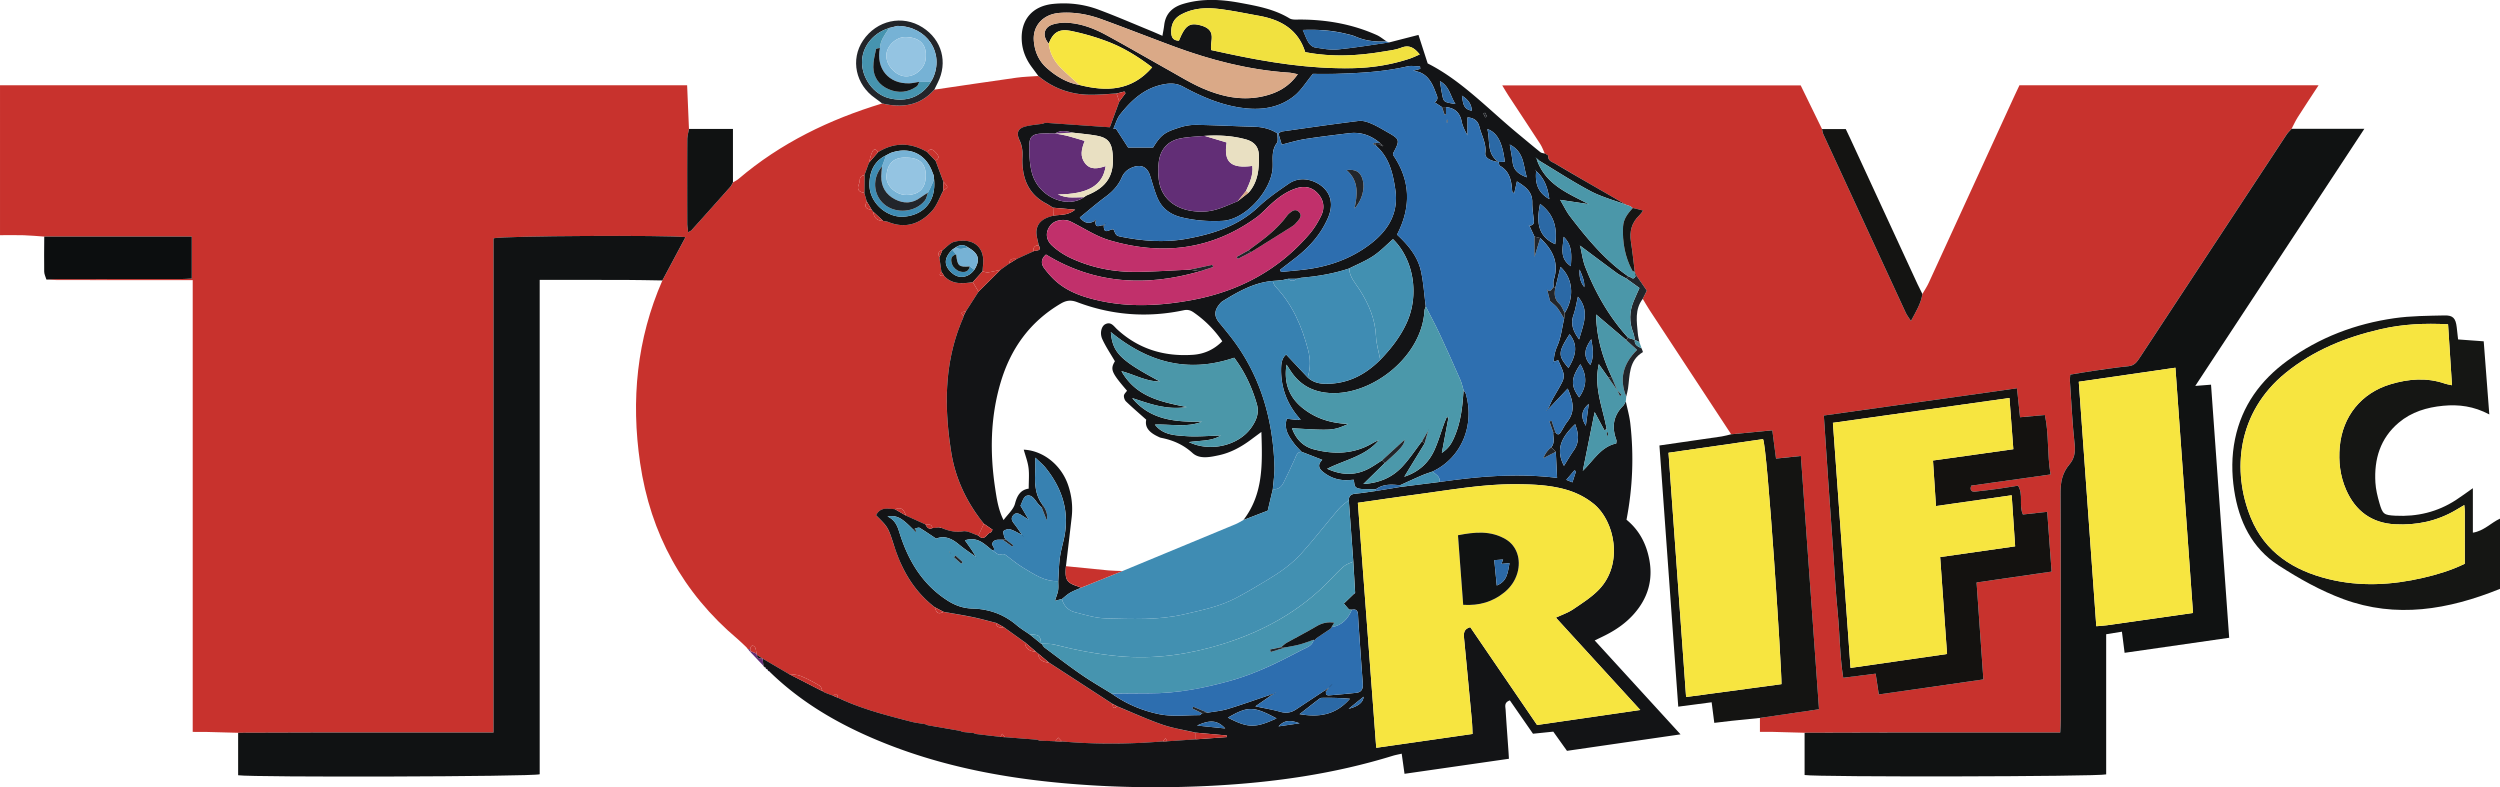 <svg xmlns="http://www.w3.org/2000/svg" version="1.1" viewBox="0 0 2276.74 716.99"><defs><style>.cls-1{fill:#daa987}.cls-2{fill:#c8322d}.cls-3{fill:#2b69a6}.cls-4{fill:#4290b1}.cls-5{fill:#101212}.cls-6{fill:#76b2d5}.cls-7{fill:#f7e540}.cls-8{fill:#151614}.cls-9{fill:#3781b1}.cls-10{fill:#c1306b}.cls-11{fill:#4694af}.cls-12{fill:#141210}.cls-13{fill:#0c0e0f}.cls-14{fill:#e9e0c2}.cls-15{fill:#4b98aa}.cls-16{fill:#22252a}.cls-17{fill:#101213}.cls-18{fill:#622e76}.cls-19{fill:#141412}.cls-20{fill:#2e6fb0}.cls-21{fill:#f1e13f}.cls-22{fill:#4b97a9}.cls-23{fill:#94c4e2}.cls-24{fill:#2d6eaf}.cls-25{fill:#3f8cb3}.cls-26{fill:#131416}</style></defs><g><g id="Laag_1"><g id="_x39_h7Ar1.tif"><g><path d="M679.74 589.42c-2.67-2.5-5.24-5.12-8.03-7.47-49.95-42.21-79.31-95.79-88.77-160.4-8.38-57.22-3.04-112.78 20.28-166.13 6.99-13.09 13.98-26.18 21.07-39.45-16-1.96-166.77-1.21-174.84 1.07v450.07h-11.71c-47.63 0-95.27-.03-142.9.01-25.98.02-51.96.15-77.93.23-9.96-.27-19.92-.57-29.88-.8-3.56-.08-7.13-.01-11.53-.01V255.1h-11.46c-37.28 0-74.55.01-111.83-.02-3.31 0-6.61-.31-9.93-.47 3.64-.15 7.28-.41 10.93-.42 36.88-.03 73.76 0 110.64-.04 3.54 0 7.09-.29 10.8-.45v-38.25H40.3c-6.24-.42-12.48-1.03-18.73-1.22-6.95-.21-13.92-.05-21.56-.05V77.68h625.75c.56 13.38 1.12 26.57 1.68 39.75-.53 3.22-1.49 6.44-1.51 9.67-.13 25.5-.09 50.99-.04 76.49 0 2.48.49 4.96.82 8.05 1.66-1.09 2.61-1.48 3.23-2.17 11.71-13.03 23.39-26.08 35.02-39.19 1.07-1.2 1.71-2.78 2.55-4.18 1.68-1.03 3.53-1.85 5.01-3.11 38.44-32.77 82.83-54.19 130.82-68.77 18.08 4.26 34.49 2.24 47.53-12.56 24.94-3.65 49.86-7.4 74.82-10.9 6.56-.92 13.23-1.05 19.85-1.55 10.69 8.9 22.83 14.39 36.67 16.38 11.61 1.67 23.11.19 34.65-.39.82 2.43 1.64 4.87 2.47 7.3-2.85 7.72-5.69 15.44-8.65 23.47l-58.74-4.1c-.88.31-1.76.61-2.64.92-4.91.72-9.91 1.08-14.72 2.24-7.84 1.88-9.37 5.97-5.95 13.12 1.34 2.8 2.05 6.01 2.43 9.11.39 3.27-.04 6.63.02 9.95.28 16.41 6.02 29.77 21.18 37.89 2.33 1.25 4.55 2.72 6.82 4.09.09 2.42.19 4.85.28 7.27-7.45 1.84-14.3 4.97-15.43 13.39-.59 4.34 1.21 8.99 1.93 13.51-3.67.09-5.01 2.18-4.79 5.6-5.07 2.3-10.15 4.59-15.22 6.89-3.21-.26-6.55-.73-6.62 4.1-2.67 1.9-5.34 3.79-8.02 5.69-3.79.85-7.56 1.9-11.4 2.46-1.58.23-3.32-.62-4.98-.98.17-2.31.33-4.62.53-6.93 1.28-14.92-8.77-24.03-26-20.05-4.09.94-7.43 5.11-11.11 7.79q-5.19.62-2.76 6.44c.62 4.37 1.25 8.74 1.87 13.11-3.62 4.16.07 3.6 2.49 3.86 7.39 7.95 16.71 7.01 26.12 5.67l5.16 8.61c-3.87 6.04-7.74 12.08-11.61 18.11-2.69.31-5.71.44-2.06 4.01-.14.65-.16 1.34-.42 1.94-17.3 39.47-17.34 80.61-10.8 122.06 3.83 24.28 14.24 46.1 29.8 65.3-1.68 3.59-3.36 7.17-5.04 10.76-4.71-1.42-9.68-4.55-14.06-3.87-7.39 1.14-13.63-.54-20.01-3.33-.42-.63-.91-.7-1.47-.2-2.11.19-4.22.39-6.33.58-.58-4.01-3.59-3.4-6.32-3.33-5.89-2.67-11.77-5.34-17.66-8.01-2.45-6.63-4.69-7.92-10.12-5.85-6.49-.52-13.37-2.22-17.22 5.51 11.19 10.99 11.06 11.04 16.63 28.39 7.03 21.91 18.29 41.09 36.85 55.37 1.75 5.67 3.36 6.51 7.95 4.17 9 1.62 18.04 3.06 27 4.91 7.01 1.46 13.92 3.43 20.87 5.18.42 4.75 3.81 4.1 6.99 3.85l19.2 13.77q.72 8.13 9.95 8.47c.66.56 1.33 1.12 1.99 1.68q.99 7.92 10.01 8.31c19.32 12.56 38.63 25.12 57.95 37.67.32 2.61.42 5.63 3.98 2.1 13.69 5.64 27.18 11.88 41.15 16.72 9.9 3.43 20.45 4.99 30.7 7.39v6.08l-26 1.77c-.54-.97-1.07-1.94-1.61-2.91-.79 1.01-1.59 2.02-2.38 3.03-30.66 2.49-61.31 2.76-91.97.04-1.13-1.19-2.25-2.38-3.38-3.56-.87 1.13-1.74 2.26-2.61 3.38-4.75-.18-9.49-.36-14.24-.55-.9-.3-1.79-.6-2.69-.91-9.69-.76-19.38-1.51-29.07-2.27-.77-1.06-1.55-2.11-2.32-3.17-.56.96-1.12 1.93-1.67 2.89-7.42-.87-14.83-1.74-22.25-2.6l-2.37-.9c-3.19-.32-6.39-.63-9.58-.95-.85-.34-1.71-.68-2.56-1.02-9.82-1.7-19.64-3.4-29.46-5.11l-2.25-.96c-4.22-.72-8.51-1.15-12.64-2.22-22.73-5.89-45.51-11.65-66.84-21.83-.48-2.73-1.03-5.28-4.16-1.76-2.67-1.02-5.34-2.03-8.02-3.05-.65-.41-1.3-.81-1.94-1.22l.04.05c-.78-1.7-1.1-4.18-2.42-4.96-5.55-3.28-11.25-6.42-17.2-8.86-3.44-1.41-7.47-1.39-11.24-2.01-7.89-4.62-15.78-9.25-23.67-13.87l-.42-.32c-1.67-1.04-3.33-2.08-5-3.12-.07-.38-.14-.76-.21-1.13-.46-2.04-.3-4.65-1.52-6.02-2.28-2.57-3.72-.87-4.2 1.89-.64.07-1.29.14-1.93.2h-.01c-.5-.64-1.01-1.28-1.51-1.93Zm109.6-405.92c-2.28 4.87-1.28 6.55 4.66 7.81.45.55.9 1.1 1.36 1.65q.64 8.08 8.97 8.26c1.59.32 3.28.4 4.76 1 15.55 6.26 28.79 1.69 39.43-9.86 4.72-5.12 7.07-12.43 10.5-18.75 1.31-1.15 3.88-2.63 3.68-3.37-.47-1.73-2.26-3.11-3.52-4.62-2.41-6.49-4.83-12.98-7.24-19.46 4.47-2.03 2.38-5.06.48-7.04-2.04-2.11-4.92-5.29-7.79-.49-15-8.91-30.01-9.33-45.01 0-1.26-2.56-3.52-3.53-4.95-.92-1.72 3.15-2.27 6.95-3.33 10.47-1.39 3.81-2.77 7.62-4.16 11.44-5.38.35-3.69 5.21-4.98 8.06-2.11 4.68-.04 7.3 4.88 7.93.76 2.63 1.51 5.27 2.27 7.9ZM1576.58 395.5c-24.79-37.72-49.6-75.44-74.37-113.18-2.18-3.31-4.11-6.78-6.16-10.18l3.69-7.44c-2.99-4.35-6.05-8.78-9.11-13.22-.63-1.3-1.26-2.61-1.89-3.92l.06.1c-1.14-9.12-2.07-18.28-3.49-27.37-1.49-9.51.61-17.65 7.77-24.32 1.05-.98 1.82-2.27 3.37-4.25-3.87-.94-6.68-1.63-9.49-2.31l.06.16c-.75-.59-1.49-1.19-2.24-1.78l-3.9-1.29c-3.71-2.16-7.42-4.32-11.14-6.47-17.8-10.28-35.67-20.43-53.32-30.95-2.65-1.58-7.03-2.54-6.44-7.35-1.11-.7-2.21-1.39-3.32-2.09l.2.31c-1.34-2.9-2.36-6.02-4.09-8.68-9.59-14.8-19.36-29.48-29.03-44.23-1.77-2.7-3.37-5.51-5.67-9.29h271.81c6.37 13.04 12.89 26.41 19.42 39.78.38 1.58.53 3.28 1.2 4.73 24.99 54.22 50.01 108.42 75.09 162.6 1.03 2.23 2.62 4.19 4.69 7.43 4.69-8.74 9.18-15.92 10.44-24.57 1.94-3.39 4.17-6.65 5.79-10.19 26.09-56.79 52.11-113.62 78.15-170.44 1.38-3.01 2.82-6 4.44-9.45h272.42c-6.85 10.49-13.05 19.81-19.05 29.25-2.1 3.31-3.7 6.93-5.53 10.4-1.52 1.73-3.28 3.3-4.54 5.2-26.59 40.31-53.11 80.67-79.65 121.01-17.94 27.26-35.9 54.52-53.81 81.8-2.58 3.94-4.94 7.62-10.48 8.18-10.91 1.11-21.77 2.74-32.64 4.31-6.8.98-13.56 2.22-20.45 3.36-.15 2.58-.43 4.23-.32 5.85 1.32 19.25 2.21 38.55 4.32 57.72.8 7.25-.32 13.02-4.85 18.35-6.35 7.49-8.08 15.99-8.03 25.83.36 68.63.2 137.26.17 205.9 0 3.86-.27 7.71-.43 12.29h-11.94c-43.65 0-87.29-.03-130.94 0-29.98.03-59.97.14-89.95.22-9.81-.27-19.62-.56-29.44-.8-3.52-.08-7.05-.01-11.2-.01v-12.7c17.64-2.59 35.28-5.18 53.78-7.89-5.52-77.06-10.98-153.37-16.52-230.68l-22.63 2.4c-1.2-9.12-2.29-17.47-3.38-25.75-13.15 1.26-25.3 2.43-37.46 3.6Zm265.66 73.06c-3.84-8.52.66-18.2-4.45-26.28-5.97.96-11.52 1.96-17.1 2.73-7.24 1-14.5 1.91-21.78 2.68-3.2.34-5.27-.79-3.75-5.43 23.45-3.3 47.27-6.64 72.27-10.16-3.22-18.67-1.34-36.65-5.18-54.14-8.14.73-15.24 1.37-22.62 2.03-.99-9.44-1.84-17.55-2.77-26.38-59.39 8.37-117.45 16.56-175.9 24.8 1.42 21.13 2.73 41.01 4.1 60.9 1.35 19.58 2.74 39.16 4.13 58.73 1.41 19.91 2.42 39.86 4.38 59.72 1.95 19.64 1.86 39.51 5.05 59.49 10.55-1.34 19.93-2.53 29.52-3.74 1.04 6.79 1.92 12.54 2.89 18.94 32.16-4.62 63.31-9.1 95.22-13.69-2.09-29.8-4.13-58.8-6.2-88.3 23.49-3.4 45.68-6.62 68.33-9.9-1.38-18.8-2.68-36.52-4-54.44-8.22.91-15.1 1.66-22.15 2.44Z" class="cls-2"/><path d="M1409.98 141.74c-.59 4.8 3.78 5.76 6.44 7.35 17.65 10.52 35.52 20.67 53.32 30.95 3.72 2.15 7.43 4.31 11.1 6.45-10.79-4.05-22.1-7.03-32.18-12.34-15.97-8.4-31.11-18.36-46.61-27.65-1.07-.94-2.13-1.88-3.2-2.83-.44-.11-.89-.22-1.33-.34l1.47.15 1.54 4.43c8.67 20.98 28.12 28.44 46.47 38.06l-26.17-3.96c3.45 5.85 5.7 10.7 8.86 14.84 15.54 20.35 31.83 40.01 53.12 54.81l-1.88 1.91c-2.83-1.62-5.83-2.98-8.44-4.89-11.28-8.26-22.45-16.69-33.66-25.06-.4-.23-.81-.46-1.21-.7.44.19.88.38 1.33.58 1.58 6.68 2.38 13.67 4.88 19.99 9.34 23.57 21.77 45.37 38.97 64.21-.65.63-1.3 1.25-1.95 1.88l-27.27-23.17c.23 20.34 5.78 39.01 14.19 56.97-1.07.11-2.13.21-3.2.32-2.65-3.76-5.31-7.51-8.55-12.1-4.82 21.67 3.89 40.22 7.2 59.37-.72.25-1.44.5-2.17.76-2.86-5.33-5.72-10.65-8.82-16.43-3.65 18.09-7.13 35.36-10.78 53.47 9.87-9.48 16.4-21.9 30.46-24.93.06-1.26.41-2.34.1-3.17-4.37-11.66-2.9-22.09 6.17-31.1 1.09-1.08 1.63-2.71 2.42-4.08 1.41 6.72 3.36 13.39 4.12 20.18 3.31 29.29 2.19 58.46-3.47 87.65 11.74 9.6 18.14 22.09 20.82 36.61 3.44 18.63-1.52 34.93-13.93 49.05-7.35 8.37-16.35 14.6-26.25 19.59-2.88 1.45-5.8 2.83-9.61 4.68 26.1 28.56 51.57 56.43 78.17 85.53-35.6 5.17-69.35 10.06-103.41 15.01-4.2-5.89-8.22-11.53-12.47-17.48-5.96.61-11.85 1.22-18.48 1.9-6.99-10.09-14.1-20.34-21.05-30.37-5.5 1.89-4.06 5.65-3.88 8.66.76 12.63 1.73 25.25 2.61 37.87.14 1.94.23 3.88.39 6.64-31.64 4.56-62.8 9.05-95.08 13.7-.85-6.07-1.65-11.83-2.56-18.33-2.85.67-5.66 1.15-8.37 1.99-53.43 16.49-108.27 24.25-163.99 27.2-36.65 1.94-73.25 1.86-109.85-.37-69.49-4.23-137.44-15.76-201.73-43.83-33.77-14.74-64.97-33.57-91.53-59.47l-.01-.57-.58.04c-.67-.18-1.11-.6-1.31-1.26l-.06-.69-.7-.03c-.64-.17-1.05-.57-1.24-1.2l-.06-.72-.72-.07c-.61-.16-1-.55-1.17-1.15l-.66-6.47c7.89 4.62 15.78 9.25 23.68 13.87 10.29 5.28 20.57 10.55 30.86 15.83l-.04-.05c.65.41 1.29.81 1.94 1.22 2.67 1.02 5.34 2.03 8.02 3.05 1.39.59 2.77 1.17 4.16 1.76 21.33 10.18 44.11 15.94 66.84 21.83 4.13 1.07 8.42 1.5 12.64 2.22.75.32 1.5.64 2.24.96 9.82 1.7 19.64 3.4 29.47 5.11.86.34 1.71.68 2.56 1.02 3.19.32 6.39.63 9.58.95.79.3 1.58.6 2.36.9 7.42.87 14.83 1.74 22.25 2.6 1.33.09 2.66.19 3.99.28 9.69.76 19.38 1.51 29.07 2.27.9.3 1.79.6 2.68.9 4.75.18 9.49.36 14.24.55l5.99.18c30.66 2.72 61.32 2.46 91.97-.04l3.99-.12 26-1.77c9.41-.68 18.83-1.37 28.24-2.05l-.03-1.47c-9.4-.85-18.81-1.71-28.21-2.56-10.26-2.4-20.81-3.95-30.7-7.39-13.97-4.85-27.46-11.08-41.15-16.72-1.33-.7-2.66-1.4-3.98-2.1-19.32-12.56-38.63-25.12-57.95-37.67-3.34-2.77-6.68-5.54-10.01-8.31-.66-.56-1.33-1.12-1.99-1.68-3.32-2.82-6.63-5.64-9.94-8.47-6.4-4.59-12.8-9.18-19.21-13.77-2.33-1.28-4.66-2.57-6.98-3.85-6.95-1.75-13.86-3.72-20.87-5.18-8.95-1.86-17.99-3.3-27-4.91L851.3 553c-18.56-14.28-29.82-33.46-36.85-55.37-5.57-17.35-5.44-17.4-16.63-28.39 3.85-7.73 10.74-6.03 17.23-5.51 3.37 1.95 6.75 3.9 10.12 5.85 5.88 2.67 11.77 5.34 17.66 8.01 1.33 2.57 2.83 4.83 6.32 3.33 2.11-.19 4.22-.39 6.33-.57l.7.36.77-.16c6.39 2.78 12.63 4.47 20.01 3.33 4.38-.68 9.36 2.45 14.06 3.87 6.06 5.96 7.47-2.42 11.45-2.88l1.47-2.46c-2.62-1.81-5.25-3.62-7.87-5.42-15.56-19.2-25.97-41.01-29.8-65.3-6.54-41.45-6.49-82.59 10.8-122.06.26-.59.29-1.29.42-1.94.69-1.34 1.37-2.67 2.06-4.01 3.87-6.04 7.74-12.08 11.61-18.11l20.09-19.97c2.67-1.9 5.34-3.79 8.02-5.69 2.21-1.37 4.42-2.73 6.62-4.1 5.07-2.3 10.15-4.59 15.22-6.89 2.02-1.5 8.26.6 4.79-5.6-.72-4.51-2.52-9.17-1.93-13.51 1.14-8.43 7.98-11.56 15.43-13.4 6.1-1.12 12.82.15 19.78-5.49-7.82-.69-13.94-1.24-20.05-1.78-2.27-1.37-4.49-2.84-6.82-4.09-15.15-8.12-20.9-21.48-21.18-37.89-.06-3.32.37-6.68-.02-9.95-.37-3.1-1.09-6.32-2.43-9.11-3.42-7.16-1.89-11.24 5.95-13.12 4.81-1.15 9.81-1.52 14.72-2.24.88-.3 1.76-.61 2.64-.92 19.49 1.36 38.99 2.72 58.74 4.1 2.96-8.03 5.81-15.75 8.65-23.47 1.88-2.54 3.75-5.08 5.63-7.62l-.98-1.5c-2.37.61-4.74 1.22-7.11 1.82-11.54.58-23.04 2.06-34.65.39-13.85-1.99-25.99-7.48-36.67-16.38-1.96-2.65-3.92-5.31-5.89-7.96-5.29-7.09-8.58-14.93-9.17-23.83-1.27-19.09 9.46-31.88 28.61-33.8 14.11-1.41 28 .27 41.21 5.19 16.15 6.01 31.97 12.89 47.93 19.42 3.32 1.36 6.59 2.83 10.35 4.45.64-3.82 1.26-6.71 1.6-9.63 1.21-10.61 7.54-16.53 17.37-19.45 17.03-5.06 34.27-4.18 51.36-1.02 15.62 2.89 31.36 5.69 45.36 14.19 2.53 1.53 6.42 1.08 9.68 1.09 24.2.07 47.59 4.17 69.77 14.1 3.23 1.45 6.03 3.87 9.02 5.84-9.67.48-19.1-.42-28.12-4.37-3-1.31-6.3-2.01-9.52-2.78-12.43-2.98-25.02-3.87-38.68-3.32 2.02 4.54 3.25 8.33 5.33 11.58 1.25 1.95 3.68 4.02 5.85 4.36 6.84 1.09 13.92 2.46 20.71 1.79 15.69-1.53 31.28-4.19 46.91-6.4 8.95-2.3 17.9-4.59 26.52-6.81 2.66 8.24 5.29 16.37 8.39 25.97 30.46 15.34 54.75 41.25 81.79 63.65 6.92 5.73 13.79 11.52 20.8 17.14 1.06.85 2.75.92 4.14 1.35l-.2-.31c1.11.7 2.21 1.39 3.32 2.09Zm-153.24-9.86c.78.45 1.55.92 2.36 1.3.08.04.4-.43.61-.66-.8-.45-1.6-.89-2.41-1.34l-.36-.79c-8.18-7-17.52-10.43-28.34-9.08-13.39 1.68-26.81 3.21-40.13 5.34-7.32 1.17-14.48 3.41-21.18 5.04-1.21-3.94-2.15-7.02-3.09-10.1 1.11-.64 2.16-1.7 3.33-1.87 23.31-3.32 46.62-6.71 69.99-9.6 3.66-.45 7.85.96 11.39 2.47 5.16 2.19 10 5.17 14.9 7.95 11.05 6.27 11.25 7.1 5.2 18.49-.29.54-.26 1.25-.39 1.99 15.96 23.22 16.71 47.44 3.65 72.67 10.08 9.33 18.74 19.63 21.74 32.96 2.39 10.6 3.01 21.6 4.42 32.42-.39 1.26-1.07 2.5-1.14 3.77-2.36 42.43-48.16 77.24-85.78 75.14-15.53-.87-27.42-7.06-35.98-19.91-1.32-1.99-2.61-4-3.92-6-2.49 16.14 2.07 29.25 14.32 39.24 11.76 9.59 25.53 14.1 41.95 14.8-13.85 6.08-14.05 6.1-51.25 3.91 3.69 10.17 10.38 16.77 20.08 19.27 18.24 4.69 36.26 4.33 53.12-5.61 1.97-1.16 4.09-2.07 6.15-3.09-12.2 14.84-30.61 17.95-47.36 26.32 13.49 6.11 25.87 6.32 38.13-.25 4.09-2.19 7.91-4.9 11.85-7.38.84.81 1.68 1.62 2.53 2.43-6.03 5.89-12.05 11.79-19.51 19.08 15.33-1.01 26.54-6.31 35.33-15.69 6.75-7.2 12.21-15.62 18.24-23.49l2.14 2.41c-6.02 9.83-12.03 19.66-18.46 30.16 12.76-4.27 21.82-12.13 27.2-23.72 3.62-7.8 5.97-16.19 8.93-24.3.79-2.16 1.7-4.27 2.55-6.4.53.17 1.06.35 1.59.52-2 10.67-4.01 21.33-6.05 32.18 5.79-3.99 8.55-7.61 11.76-15.25 5.62-13.41 7.15-27.59 8.02-41.91.69 1.07 1.67 2.06 2.02 3.23 8.15 27.59-3.04 57.95-30.07 70.83-3.33 1.2-6.72 2.24-9.97 3.64-6.66 2.87-13.24 5.93-19.85 8.91-7.66-.78-15.27-1.28-21.98 3.67-3.98-.02-7.98.15-11.94-.15-2.24-.17-5.08-.49-6.46-1.9-1.36-1.39-1.21-4.24-1.76-6.62-2.6.16-4.91.46-7.21.43-7.88-.11-14.78-2.67-20.98-7.74-4.69-3.83-4.03-7.34-.47-10.79-6.66-2.6-12.8-5-18.94-7.39-2.22-2.44-4.66-4.71-6.62-7.34-4.91-6.58-9.69-13.29-6.73-22.72 3.71.42 6.97.79 10.24 1.15.78 0 1.56-.02 2.34-.03-.33-.47-.66-.95-.99-1.42-11.4-13.02-17.1-28.14-16.79-45.49.09-5.04.94-9.74 4.59-12.68 6.69 7.12 13.16 13.99 19.62 20.86 4.58 4.24 10.09 5.72 16.22 5.78 19.94.21 36.1-8.08 49.89-21.85 9.63-9.94 18.12-20.78 23.92-33.37 12.1-26.25 6.14-58.42-12.34-76.53-5.94 5.17-11.44 10.99-17.95 15.33-6.81 4.54-14.58 7.65-21.92 11.38-14.29 4.82-29.04 7.21-44.01 8.52l-1.82.5c-.66.12-1.32.24-1.97.36l-7.86.06c-1.55.35-3.1.71-4.65 1.06-1.8.2-3.61.39-5.41.59-1.33.09-2.66.19-3.98.28-17.06 1.48-31.4 9.72-45.54 18.4-1.38.84-2.49 2.22-3.5 3.53-4.34 5.61-4.15 10.6.4 16.08 3.18 3.83 6.33 7.69 9.42 11.59 27.68 34.94 39.44 75.39 40.86 119.29.22 6.9-.98 13.84-1.52 20.76-1.51 6.38-3.03 12.76-4.63 19.53-7.44 2.88-14.8 5.72-22.15 8.56 18.22-23.64 17.34-50.99 16.37-80.22-4.1 3.03-6.69 4.93-9.27 6.86-8.88 6.65-18.46 11.99-29.37 14.34-8.19 1.76-17.64 3.81-24.07-2.02-8.51-7.71-17.93-11.76-28.72-13.86-.96-.19-1.86-.7-2.77-1.13-7.13-3.35-12.27-7.96-10.66-15.35-6.64-5.93-12.64-11.08-18.35-16.54-1.27-1.21-2.11-3.58-1.98-5.32.12-1.59 1.85-3.04 2.84-4.52-14.39-16.75-15.44-19.51-11.04-26.83-4.03-6.95-8.36-13.29-11.49-20.18-2.5-5.5-.75-11.85 2.78-13.6 5.21-2.58 7.71 1.91 10.77 4.72 19.53 17.97 42.83 24.94 68.93 23.18 10.26-.69 19.26-4.73 26.8-12.36-7.12-10.45-15.75-19.07-25.93-26.17-2.78-1.94-5.35-2.87-9.18-2.06-33.06 7.03-65.56 4.55-97.14-7.42-5.71-2.16-9.94-1.53-14.87 1.37-28.16 16.57-45.71 41.15-54.82 72.1-9.29 31.57-9.78 63.68-4.92 95.98 1.48 9.86 2.94 19.83 7.67 29.07 3.88-5.33 9.03-9.66 10.42-14.97 1.97-7.56 5.12-12.6 12.48-13.67 0-7.05.59-13.11-.17-18.99-.72-5.6-2.84-11.02-4.35-16.5 17.54.82 34.01 13.74 40.33 32.03 3.3 9.55 4.49 19.45 3.33 29.55-1.7 14.86-3.47 29.71-5.22 44.56-1.18 12.54.55 15.25 11.82 18.69.61.19 1.14.68 1.7 1.02-3.25 1.46-6.65 2.66-9.71 4.44-2.69 1.57-5 3.8-7.47 5.73-1.7.43-3.4.85-6.35 1.59 1.26-4.02 2.45-6.72 2.9-9.54.43-2.73.11-5.57.11-8.37.43-6.9.53-13.84 1.38-20.69.7-5.58 2.21-11.07 3.51-16.56 5.89-24.87-.82-46.61-16.5-66.05-2.34-2.9-5.34-5.28-9.29-9.13 0 4.97.1 7.62-.02 10.27-.5 11.27-.87 22.5 6.34 32.26-.14 1.03-.27 2.07-.41 3.1-1.14-1.19-2.35-2.33-3.39-3.6-2.92-3.56-5.68-9.04-10.67-7.22-2.85 1.04-4.06 6.58-5.36 8.93 3.12 5.31 5.38 9.17 7.65 13.02l.1-.11c-2.22-1.37-4.48-2.69-6.66-4.13-2.69-1.78-5.44-2.9-7.85.13-2.32 2.92-.75 5.37 1.26 7.89 2.59 3.24 4.81 6.79 7.2 10.2l.13-.11c-3.7-1.85-7.27-4.09-11.16-5.36-1.73-.57-4.47.34-6.03 1.53-.73.56.13 3.39.51 5.14.2.91.91 1.71 1.38 2.56-.9.07-1.8.15-2.71.22-3.7.3-8.12-1.11-9.79 4.07.52.96 1.03 1.93 1.55 2.89.62 1.62.91 3.01-1.67 2.4-2.3-1.86-4.53-3.81-6.91-5.55-4.93-3.6-10.24-5.61-17.57-3.23 2.35 3.36 4.42 6.2 6.36 9.12 1.38 2.07 2.59 4.25 3.88 6.39l.13-.17c-5.25-3.8-10.74-7.31-15.71-11.46-6.4-5.34-13.02-8.59-20.91-5.43-5.13-3.41-9.96-6.78-14.99-9.81-.93-.56-2.71.3-4.09.5-.52.41-1.01.86-1.46 1.34-2.13-2.07-4.17-4.23-6.41-6.17-4.47-3.88-9.07-7.57-17.35-6.07 7.66 3.62 9.31 9.7 11.22 15.73 7.95 25.06 20.94 46.54 43.72 61.02 6.88 4.37 14.13 6.92 22.44 7.13 15.05.39 28.59 5.19 40.21 15.12 3.71 3.18 7.98 5.7 12 8.52l10.36 8.38h.37c.99 1.25 1.76 2.79 2.99 3.71 11.05 8.26 22 16.68 33.35 24.51 8.92 6.16 18.37 11.56 27.58 17.29 13.15 9.33 27.99 15.6 43.45 18.72 11.78 2.38 24.37.79 36.61.84.7 0 1.4-1.16 2.1-1.79 1.67-.15 3.33-.3 5-.46 6.12-1.07 12.41-1.55 18.31-3.34 12.96-3.93 25.72-8.53 38.56-12.86.23.26.47.52.71.77-4.26 2.95-8.52 5.89-13.94 9.64 8.31 1.78 15.71 2.98 22.87 5.01 5.26 1.49 9.73.74 14.11-2.16 8.79-5.83 17.6-11.63 26.4-17.44.2.51.56.87 1.07 1.09-.73 2.62.42 3.72 2.96 3.49 8.22-.74 16.46-1.37 24.65-2.34 5.01-.59 6.13-4.08 5.77-8.66-1.07-13.5-1.98-27.02-2.93-40.53-.51-7.25-1.08-14.5-1.41-21.76-.17-3.82-1.72-5.5-5.58-4.67l-.08-.03c-.81-.03-1.61-.05-2.42-.08-1.54-1.73-3.07-3.45-4.87-5.48 3.14-3.03 6.2-5.98 9.26-8.94l.88-.3.17-.9c-.55-9.37-1.1-18.73-1.66-28.1l-4.12-55.95c.08-4.04 2.24-5.57 6.17-5.92 6.18-.55 12.31-1.61 18.46-2.46 7.31-1.21 14.62-2.42 21.92-3.62 12.01-1.53 24.02-3.06 36.03-4.58 35.07-4.98 70.2-8.29 107.13-3.72-.41-8.36-.79-16.07-1.17-23.78-1.38-1.36-2.75-2.72-4.13-4.09 3.52-4.24 1.65-9.15 1.72-13.81.68.01 1.37.03 2.05.04 1.29 2.01 2.89 2.94 4.51.55 2.22-3.26 3.87-6.95 6.3-10.03 7.92-10.03 4.78-19.76.37-30.21l-16.71 17.74-.55-.58c1.24-2.65 2.35-5.37 3.75-7.93 2.87-5.25 6.14-10.3 8.74-15.68 1.05-2.17 1.52-5.17.93-7.44-1.06-4.1-3.12-7.94-4.8-11.95-1.79.59-3.02 1-4.25 1.41l.16.14c.16-5.13 1.15-9.74 3.35-14.71 3.37-7.64 4.22-16.39 6.15-24.67.19-1.73.37-3.46.56-5.19 8.96-14.34 7.49-31.42-3.87-41.96-1.55 6.27-3.05 12.38-4.56 18.48-.61 0-1.22.02-1.83.03.08-2.31-.37-4.79.31-6.91 4.97-15.65-1.31-27.5-12.38-37.84-1.75-.44-3.5-.87-5.25-1.31-1.53-3.29-3.06-6.59-4.59-9.88l.13-.13c2.73-.21 4.19-1.49 3.9-4.42-.55-5.6-1.5-11.21-1.44-16.81.11-9.9-6.43-14.31-13.98-19.08-.94 4.12-1.71 7.51-2.49 10.89-1.52-1.04-1.82-1.66-1.86-2.3-.64-9.13-2.12-17.79-11.22-22.84-.74-.41-.71-2.21-1.03-3.36 1.84-.08 3.68-.17 5.56-.25-2.11-17.56-6.82-26.6-15.89-29.81 2.73 10.62-.98 22.84 10.43 30.15-8.03-1.23-12.87-3.98-12.3-8.29 1.16-8.81-3.44-16.01-5.37-23.94-1.31-5.37-4.79-8.04-10.84-8.56v16.38c-2.47-4.25-4.51-8.47-5.4-12.92-1.61-8.02-6.39-11.95-14.2-12.82-1.21 0-2.41.02-3.62.02-2.15-1.39-4.3-2.78-6.67-4.32 4.28-3.01 1.95-6.17.74-9.48-3.61-9.8-8.48-18.14-20.39-19.23 2.18-.6 4.36-1.2 6.54-1.81l-.21-2.16c-3.78-.08-7.73-.95-11.3-.12-21.5 5-43.36 6.18-65.28 6.83-7.62.22-15.24.04-21.03.04-6.26 7.58-10.61 14.95-16.85 19.98-12.74 10.27-28.16 13.09-44.23 11.41-20.51-2.14-39.2-10.01-57.1-19.72-5.72-3.1-10.99-3.34-17.16-2.24-17.63 3.16-29.71 14.25-40.18 27.51-2.91 3.69-4.17 8.68-6.19 13.08l2.4-.09c3.79 5.88 7.58 11.76 11.07 17.17h22.72c7.41-12.19 11.07-14.18 25.02-18.56 4.68-1.47 9.82-2.21 14.73-2.12 17.27.31 34.53 1.28 51.81 1.69 7.84.19 15.09 1.83 21.7 6.11-.12 2.98.89 6.81-.58 8.78-5.14 6.87-3.46 14.54-3.76 21.97-.82 20.78-24.5 47.78-45.66 48.88-12.68.66-25.16-.23-37.53-3.26-10.46-2.56-18.05-8.42-22.06-18.33-2.6-6.42-4.36-13.19-6.49-19.8-2.34-7.24-7.48-10.13-14.62-7.81-4.88 1.58-8.82 4.5-10.97 9.46-3.11 7.18-8.05 12.74-14.39 17.42-8.14 6.01-15.81 12.66-23.97 19.27 3.58 4.46 7.72 6.56 13.34 3.13.31.32.62.63.93.95-.04 6.53 4.42 2.53 6.99 3l.59.57c.07 9 5.96 2.18 8.91 3.23 2.33 5.43 2.27 5.72 7.15 6.69 19.68 3.92 39.52 5.44 59.38 1.8 24.1-4.41 46.93-11.56 65.46-29.09 8.38-7.92 18.07-14.56 27.62-21.12 6.27-4.31 13.68-5.06 21.04-2.56 12.06 4.1 22.36 15.55 14.73 33.49-6.42 15.08-17 26.86-29.82 36.79-4.61 3.57-9.23 7.11-13.85 10.67.26.68.52 1.35.78 2.03 6.74-.66 13.49-1.24 20.22-2.01 22.9-2.63 44.07-9.98 62.31-24.32 15.57-12.24 24.64-27.84 21.62-48.49-2.23-15.22-5.63-30.02-18.25-40.61l4.23-.36Zm186.14 129.63.41.46-.49-.38c.41-5.28-1.56-9.82-4.27-16.18q-.75 10.13 4.36 16.09Zm-44.05-105.83c-.1-.27-.15-.57-.31-.8-.08-.11-.36-.09-.55-.13.33.26.67.52 1 .77-1.05 10.47.9 19.6 12.01 25.79-1.4-10.53-4.59-19.08-12.15-25.64ZM1137 175.56c8.84-9.97 9.82-22.21 9.41-34.59-.24-7.31-4.3-11.96-11.85-14.03-12.37-3.39-24.85-4-37.51-3.2-7.55.75-15.25.81-22.61 2.41-11.9 2.59-18.4 10.95-19.37 23.31-.21 2.64-.09 5.32-.13 7.97-.33 24.46 18.18 36.32 42 35.23 10.9-.5 20.38-5.52 30.21-9.41 3.28-2.57 6.56-5.13 9.84-7.7Zm-175.98-53.97c-3.96-.01-7.93-.19-11.88 0-8.73.42-11.79 2.72-11.78 11.15 0 8.53.27 17.43 2.64 25.52 6.36 21.71 32.24 31.97 47.24 21.29.81-.55 1.56-1.27 2.45-1.62 18.63-7.47 25.5-18.61 23.55-38.28-.98-9.97-4.49-14.24-14.33-16.04-7.44-1.36-15.03-1.94-22.55-2.87-5.21-1.35-10.4-2.5-15.34.85ZM983 77.35c24.65 6.27 47.62 5.59 66.25-16.03-12.71-9.7-25.92-17.87-40.45-23.42a213.95 213.95 0 0 0-33.27-9.68c-11.22-2.3-16.6 1.43-20.46 11.57-6.13-7.18-4.67-14.97 3.91-17.6 4.63-1.42 9.86-1.79 14.71-1.37 11.74 1.02 22.75 5.16 33 10.7 19.3 10.43 38.24 21.52 57.38 32.23 10.15 5.67 20.1 11.85 30.71 16.49 17.61 7.7 36.03 11.82 55.41 7.46 12.56-2.83 23.4-8.34 31.71-20.11-3.5-.64-5.7-1.27-7.94-1.42-36.49-2.4-71.46-11.48-105.59-24.13-21.81-8.08-43.45-16.63-65.32-24.57-12.27-4.46-25.05-6.76-38.21-5.7-14.91 1.2-24.54 11.73-23.33 25.65.83 9.61 4.46 18.06 11.82 24.57 8.59 7.59 18.16 13.39 29.68 15.37Zm109.76 169.74c-48.73 14.01-95.74 11.86-140.16-15.28-4.56 3.77-4.76 8.3-1.7 12.41 3.54 4.75 7.57 9.32 12.12 13.09 10.74 8.9 23.67 13.2 37.09 16.27 28.43 6.5 56.81 4.94 85.17-.31 42.64-7.9 79.05-27.06 107.4-60.32 4.25-4.99 7.78-10.8 10.61-16.73 3.43-7.2 2.17-14.45-3.41-20.34-5.3-5.59-11.86-6.82-19.22-4.45-9.09 2.93-16.54 8.39-23.46 14.73-4.41 4.04-8.45 8.58-13.27 12.05-41.05 29.62-86.23 34.68-133.8 20.52-12.22-3.64-23.29-11.14-34.89-16.87-5.98-2.95-14.5-1.56-18.35 3.01-4.86 5.78-4.96 13.11 1.25 18.83 5.04 4.64 11.06 8.6 17.29 11.47 18.98 8.77 39.21 12.71 60.07 12.43 15.94-.21 31.87-1.34 47.8-2.05 3.15.51 6.29 1.01 9.44 1.52Zm143.83 210.8c5.63 75.03 11.17 148.84 16.74 223.12 29.92-4.3 58.46-8.41 87.71-12.62-.2-4.26-.22-7.87-.55-11.45-2.34-25.18-4.7-50.36-7.16-75.53-.44-4.53-.45-8.55 5.64-10.24 20.22 29.61 40.43 59.2 60.84 89.08 31.08-4.52 61.54-8.95 94-13.68-26.29-28.76-51.41-56.25-76.86-84.09 6.01-2.84 11.21-4.54 15.55-7.49 8.2-5.58 16.84-10.98 23.65-18.05 22.72-23.61 14.23-62.73-4.8-78.11-7.92-6.4-16.8-10.67-26.55-13.3-14.27-3.86-28.86-4.45-43.54-4.56-31.12-.25-61.6 5.43-92.26 9.48-17.09 2.26-34.15 4.84-52.4 7.44Zm-112.6-132.1c-42.34 14.5-78.92 3.99-112.35-23.34 1.49 18.67 8.51 25.64 44.79 45-12.65.05-22.82-6.17-35.15-9.44 13.33 23.36 35.57 27.88 59.58 32.71-18.83 2.87-34.19-3.12-49.79-8.2 16.86 20.38 40 21.85 63.79 21.48-14.1 5.62-28.6 2.17-43.12 2.67 7.34 9.53 18.2 9.79 28.32 10.51 10.38.74 20.88-.3 31.85-.57-8.57 5.28-18.28 4.47-29.16 6 19.55 9.45 45.16 3.01 56.54-12.83 4.6-6.4 7.73-13.38 5.39-21.5-4.37-15.12-10.76-29.28-20.69-42.48Zm64.66-278.32c-6.56-20.99-22.62-29.62-42.53-33.16-11.46-2.04-22.88-4.46-34.42-5.96-12.32-1.61-24.58-1.31-36.01 4.84-6.66 3.59-9.22 9.06-9.04 16.42.12 4.9 2.17 7.33 7.02 7.44 5.24-13.02 9.16-16.33 17.91-14.4 3.14.69 6.65 1.81 8.94 3.9 5.77 5.25 1.31 12.58 2.55 19.06 4.83 1.04 9.37 2.03 13.91 3.01 37.83 8.13 75.87 14.24 114.78 13.48 17.83-.35 35.09-3.1 51.96-8.66 3.04-1 5.94-2.46 9.23-3.85-4.87-6.01-9.5-9.11-16.92-6.12-4.86 1.95-10.32 2.51-15.57 3.39-23.44 3.95-46.91 5.44-71.81.62Zm-5.16 602.9c18.16 3.17 33.04.63 45.88-14.01-9.36-.81-17.52-.97-25.68-.83-1.17.02-2.42 1.02-3.45 1.81-5.25 4.01-10.43 8.1-16.76 13.02Zm-20.94 3.87c-21.09-11.26-25.89-11.28-44.34-.69 18.56 9.55 24.74 9.7 44.34.69Zm239.97-468.57c-3.26 16.02-2.56 29.3 13.81 36.72 1.98-14.56-.77-27.07-13.81-36.72Zm21.78 238.59c3.07-4.87 5.82-9.68 8.99-14.18 5.37-7.63 4.31-15.35 1.2-23.81-11.11 10.7-18.68 21.79-10.19 37.99Zm12.72-154.09c-1.4 5.93-2.19 11.41-4.01 16.52-3 8.42-.28 15.12 5.09 22.39 3.66-13.4 10.04-25.82-1.08-38.91Zm-7.62 34.18c-10.63 16.64-10.72 19.41-1 30.77 5.91-10 9.64-19.83 1-30.77Zm9.82 27.35c-8.7 12.96-8.83 19.63-1.1 30.21 6.71-9.49 7.63-19.28 1.1-30.21Zm-64.3-200.06c1.06 6.4 2.09 11.25 2.63 16.14.88 7.87 6.31 11.23 13.01 13.73-3.51-10.27-2-22.89-15.64-29.87Zm49.06 84.02c-.47 9.3-4.36 19.45 6.61 26.77.67-9.94 1.39-19.21-6.61-26.77Zm-98.53-120.93c-4.85-7.5-5.3-16.03-14.14-20.87.83 5.05 1.3 8.59 2.01 12.08 1.44 7.11 1.5 7.1 12.13 8.79Zm122.88 237.64c3.75-8.19 2.09-15.81.83-23.44-5.05 7.24-8.54 14.57-.83 23.44Zm-358.22 328.38c9.11.95 16.78 1.75 25.69 2.67-8.27-9.04-16.18-6.84-25.69-2.67Zm354.11-272.97c.82-6.16 1.64-12.32 2.66-19.97-7.6 6.62-6.97 12.97-2.66 19.97Zm-202.37 246.69c-5.68 4.58-9.66 7.81-13.65 11.03q13.05-3.23 13.65-11.03Zm98.54-533.64c-.35-5.99-3.14-9.95-9.02-13.69 1.07 6.63.98 12.32 9.02 13.69ZM1164.35 661.5c6.83-.99 12.29-1.79 19.2-2.8-7.28-2.47-12.95-3.95-19.2 2.8ZM1426.41 437c1.27.52 3 1.22 5.6 2.28 1.2-3.71 2.23-6.89 3.26-10.08-.49-.29-.99-.59-1.48-.88-2.41 2.84-4.82 5.67-7.37 8.68Zm-73.98-334.34c-.51.25-1.01.51-1.52.76.57 1.16 1.11 2.33 1.77 3.43.05.08 1.04-.43 1.6-.66-.62-1.18-1.24-2.35-1.85-3.53Z" class="cls-26"/><path d="M1643.42 667.33c29.98-.08 59.97-.19 89.95-.22 43.65-.04 87.29 0 130.94 0h11.94c.17-4.58.43-8.43.43-12.29.03-68.63.19-137.27-.17-205.9-.05-9.84 1.67-18.34 8.03-25.83 4.52-5.33 5.64-11.1 4.85-18.35-2.1-19.17-3-38.47-4.32-57.72-.11-1.62.16-3.27.32-5.85 6.89-1.14 13.65-2.38 20.45-3.36 10.86-1.56 21.72-3.2 32.64-4.31 5.54-.56 7.89-4.25 10.48-8.18 17.92-27.28 35.87-54.53 53.81-81.8 26.54-40.34 53.07-80.69 79.65-121.01 1.26-1.9 3.01-3.47 4.54-5.2h66.24c-51.74 78.68-102.45 155.79-153.97 234.14 5.29-.41 9.08-.71 14.35-1.13 5.49 76.54 10.97 152.98 16.53 230.49-31.81 4.58-63.22 9.1-95.24 13.7-.84-6.65-1.58-12.48-2.44-19.24-4.77.77-9.17 1.48-14.34 2.32v127.63c-7.88 2.11-262.06 2.58-274.65.58v-38.48Zm353.75-109.11c-5.37-74.82-10.66-148.66-16.02-223.35-30.29 4.4-59.07 8.57-88.03 12.78 5.38 74.97 10.66 148.56 15.97 222.65 3.8-.33 6.73-.46 9.62-.87 25.65-3.64 51.3-7.33 78.46-11.21Z" class="cls-5"/><path d="M216.89 667.34c25.98-.08 51.96-.21 77.93-.23 47.63-.04 95.27-.01 142.9-.01h11.71V217.03c8.07-2.28 158.84-3.03 174.84-1.07-7.09 13.28-14.08 26.37-21.07 39.45-11.64-.18-23.28-.47-34.93-.5-25.3-.08-50.6-.02-76.77-.02v450.24c-7.65 2.23-259.7 2.92-274.63.89v-38.67Z" class="cls-17"/><path d="M2238.56 309.12c8.23.6 15.46 1.13 23.35 1.71 1.69 22.09 3.32 43.46 5.09 66.59-14.2-7.56-27.9-9.24-42.03-7.89-14.87 1.42-28.86 5.62-40.42 15.37-16.88 14.22-22.56 33.24-21.28 54.58.37 6.25 1.9 12.52 3.64 18.57 2.95 10.25 4.12 11.05 14.52 11.6 19.84 1.04 38.34-3.36 55.1-14.24 4.98-3.23 9.75-6.8 15.5-10.83v40.52c10.1-1.58 16.46-9 24.73-12.8v63.96c-47.2 19.07-94.56 27.1-142.71 9.35-20.68-7.63-40.46-18.74-59.03-30.76-24.24-15.69-36.07-40.14-40.36-68.4-2.37-15.63-2.41-31.19.79-46.69 6.24-30.22 23.18-53.43 47.73-71.32 29.08-21.18 61.92-33.57 97.32-38.65 15.08-2.16 30.5-2.18 45.78-2.53 7.76-.18 10.08 2.7 11.03 10.62.43 3.6.81 7.21 1.26 11.25Zm-9.12-13.78c-21.42-1.14-41.28-.13-60.85 4.33-31.81 7.26-61.54 19.17-87.15 40-44.1 35.87-49.06 89.23-31.61 131.92 12.87 31.49 38.94 47.99 70.89 55.81 28.68 7.03 57.45 5.45 86.02-1.2 12.58-2.93 24.96-6.54 37.92-12.8 0-15.81 0-31.75-.01-47.68 0-1.53-.22-3.06-.42-5.77-3.12 1.85-5.32 3.15-7.53 4.45-17.13 10.17-35.82 14.1-55.51 13.07-21.34-1.12-36.15-12.1-44.64-31.55-5.44-12.47-6.98-25.63-5.75-39.1 2.52-27.63 19.56-48.83 46.03-56.83 16.55-5 33.29-6.41 50.04-.54 1.69.59 3.51.8 6.14 1.38-1.21-18.79-2.36-36.64-3.58-55.5Z" class="cls-8"/><path d="M1576.58 395.5c12.15-1.17 24.3-2.34 37.46-3.6 1.09 8.28 2.18 16.63 3.38 25.75l22.63-2.4c5.54 77.31 11 153.62 16.52 230.68-18.5 2.71-36.14 5.3-53.78 7.89-8.56.87-17.12 1.7-25.67 2.61-5.21.55-10.41 1.22-15.92 1.88-.85-6.63-1.6-12.45-2.41-18.75-10.04 1.32-19.48 2.55-30.41 3.99-5.72-79.38-11.41-158.31-17.14-237.85 19.36-2.79 38.04-5.46 56.71-8.22 2.91-.43 5.76-1.32 8.64-1.99Zm-57.08 16.83c5.37 74.63 10.66 148.11 16.01 222.44 29.93-4.04 58.47-7.89 86.86-11.72.32-13.57-12.92-217.18-16.81-223.13-28.21 4.07-56.47 8.14-86.07 12.41Z" class="cls-19"/><path d="M40.3 215.45h134.35v38.25c-3.72.16-7.26.45-10.8.45-36.88.03-73.76 0-110.64.04-3.64 0-7.29.27-10.93.42-.7-2.4-1.99-4.8-2.03-7.21-.18-10.64 0-21.29.05-31.94Z" class="cls-13"/><path d="M1750.72 267.74c-1.27 8.65-5.75 15.83-10.44 24.57-2.07-3.24-3.66-5.21-4.69-7.43-25.08-54.18-50.1-108.38-75.09-162.6-.67-1.45-.81-3.15-1.2-4.73h21.64c1.32 2.78 2.74 5.71 4.11 8.67 20.43 44.21 40.84 88.43 61.28 132.64 1.39 3 2.92 5.93 4.39 8.89Z" class="cls-19"/><path d="M667.5 166.1c-.84 1.4-1.48 2.98-2.55 4.18a8662.2 8662.2 0 0 1-35.02 39.19c-.62.69-1.58 1.08-3.23 2.17-.33-3.1-.81-5.57-.82-8.05-.06-25.5-.09-50.99.04-76.49.02-3.22.98-6.44 1.51-9.67h40.07v48.66Z" class="cls-5"/><path d="M1480.6 365.51c-.79 1.37-1.33 3-2.42 4.08-9.07 9.01-10.54 19.44-6.17 31.1.31.83-.04 1.9-.1 3.17-14.06 3.03-20.6 15.45-30.46 24.93 3.65-18.11 7.14-35.38 10.78-53.47 3.1 5.78 5.96 11.1 8.82 16.43.72-.25 1.44-.5 2.17-.76-3.31-19.16-12.02-37.7-7.2-59.37 3.24 4.58 5.89 8.34 8.55 12.1l8.31 11.79c.8 1.73 1.6 3.45 2.4 5.18.49-.37.98-.75 1.47-1.12-1.31-1.33-2.62-2.67-3.93-4-1.68-4.06-3.37-8.11-5.05-12.17-8.42-17.97-13.96-36.64-14.19-56.97 9.3 7.91 18.29 15.54 27.27 23.17 3.28 2.95 6.55 5.9 10.07 9.06-12.73 12.43-16.47 26.35-9.91 42.51-.13 1.45-.27 2.9-.4 4.35Zm-16.3 28.18c-.34 0-.67.02-1.01.03.05.99.09 1.97.14 2.96.29 0 .58-.01.87-.02v-2.97Z" class="cls-22"/><path d="M850.87 81.65c-13.04 14.8-29.45 16.82-47.53 12.56-2.09-1.6-4.12-3.27-6.28-4.76-17.87-12.29-22.74-35.24-11.11-52.55 12.43-18.5 35.93-23.66 54.28-11.91 17.59 11.26 23.17 31.83 13.7 50.47-1.04 2.05-2.04 4.13-3.06 6.19Zm-2.92-7.52c.48-.8.95-1.61 1.43-2.41 11.12-23.42-5.21-47.89-32.1-48.11-2.29.58-4.57 1.16-6.86 1.73-.41-.05-.77.07-1.08.36-14.54 4.47-24.51 17.32-24.33 31.35.19 14.46 10.66 28.51 23.97 32.18 15.97 4.4 30.43-1.06 38.77-14.64l.2-.46Z" class="cls-16"/><path d="M1265.22 38.67c-15.63 2.2-31.21 4.87-46.91 6.4-6.8.66-13.87-.7-20.71-1.79-2.17-.35-4.6-2.41-5.85-4.36-2.08-3.25-3.31-7.04-5.33-11.58 13.65-.55 26.24.34 38.68 3.32 3.21.77 6.51 1.46 9.52 2.78 9.02 3.95 18.45 4.84 28.12 4.37l2.49.87Z" class="cls-3"/><path d="m1480.93 253.57 1.88-1.91c2.23-.13 4.6 4.51 6.69-.2l.57-.02.57.03c3.06 4.44 6.12 8.87 9.11 13.22-1.15 2.32-2.41 4.88-3.69 7.44-7.51 9.77-5.42 20.9-4.48 31.85.22 2.57.94 5.11 1.43 7.66-1.4-.72-2.79-1.43-4.19-2.15l.07.08c-.49-2.2-.68-4.52-1.51-6.58-3.88-9.7-3.53-19.28.41-28.82 1.61-3.9 3.4-7.72 5.25-11.88-4.22-3.04-8.17-5.87-12.11-8.71Z" class="cls-16"/><path d="M1481 361.16c-6.56-16.16-2.82-30.08 9.91-42.51-3.52-3.17-6.8-6.12-10.07-9.06.65-.63 1.3-1.25 1.95-1.88l6.1 1.86-.07-.08c-.73 4.81 3.02 6.06 6.19 7.77.41 1.18 1.36 3.28 1.14 3.41-12.94 7.67-11.78 21.01-13.52 33.18-.35 2.46-1.08 4.87-1.64 7.31Z" class="cls-16"/><path d="M694.53 599.83c.22 2.16.45 4.32.66 6.47-4.04-4.28-8.08-8.55-12.11-12.81l.54-.51 5.28 2.28.21 1.13c.46 2.98 2.33 3.68 5 3.12l.42.32Z" class="cls-18"/><path d="M1495.01 317.26c-3.17-1.7-6.92-2.95-6.19-7.77 1.4.72 2.79 1.43 4.19 2.15.67 1.87 1.34 3.75 2 5.62Z" class="cls-22"/><path d="M679.74 589.42c.5.64 1.01 1.28 1.51 1.93-.5-.64-1.01-1.28-1.51-1.93ZM681.26 591.33c.64-.07 1.29-.13 1.93-.2.13.62.28 1.23.43 1.84l-.54.51c-.61-.72-1.22-1.44-1.83-2.15ZM696.37 607.45l.72.07.06.72-.68-.11-.1-.68ZM698.4 609.43l.69.04.07.68-.66-.06-.1-.66zM700.47 611.41l.58-.04.01.57-.57.06-.02-.59z" class="cls-18"/><path d="M859.02 173.6c-3.43 6.32-5.78 13.63-10.5 18.75-10.64 11.55-23.88 16.13-39.43 9.86-1.48-.6-3.17-.68-4.76-1-2.99-2.75-5.98-5.51-8.96-8.26-.45-.55-.9-1.1-1.36-1.65-1.56-2.6-3.11-5.21-4.66-7.81-.76-2.63-1.51-5.27-2.27-7.9.03-5.33.07-10.66.1-16 1.39-3.81 2.77-7.62 4.16-11.44l8.28-9.54c15-9.33 30.01-8.91 45.01 0 2.44 2.51 4.87 5.02 7.31 7.53 2.41 6.49 4.83 12.98 7.24 19.46-.05 2.67-.11 5.33-.16 8Zm-52.03-32.14v-.02c-11.39 5.45-15.32 15.81-15.21 27.03.15 16.57 16.43 30.36 32.13 28.8 18.25-1.81 28.65-14.92 26.77-33.77-.13-1.26-.27-2.53-.4-3.79-.33-.82-.67-1.64-1-2.46-6.01-17.14-20.79-24.09-38.21-17.95a527 527 0 0 1-4.09 2.15ZM858.23 227.91c3.69-2.68 7.03-6.85 11.11-7.79 17.23-3.98 27.28 5.14 26 20.05-.2 2.31-.35 4.62-.53 6.93-2.96 3.29-5.91 6.59-8.87 9.88-9.41 1.35-18.73 2.28-26.12-5.66-.83-1.29-1.66-2.57-2.49-3.86-.62-4.37-1.25-8.74-1.87-13.12.92-2.15 1.84-4.29 2.76-6.43Zm8.91-.52c-7.81 7.94-7.74 14.79.21 21.55 6.27 5.33 14.68 3.96 19.98-3.26 5.62-9.13 4.04-14.8-5.65-20.31-3.7-2.78-7.43-2.78-11.2-.15-1.11.72-2.22 1.45-3.33 2.17Z" class="cls-8"/><path d="M885.95 256.98c2.96-3.29 5.91-6.59 8.87-9.88 1.66.36 3.4 1.2 4.98.98 3.84-.55 7.6-1.61 11.4-2.46l-20.09 19.97-5.16-8.61ZM749.07 629.53c-10.28-5.27-20.57-10.55-30.86-15.83 3.76.62 7.79.6 11.24 2.01 5.95 2.44 11.65 5.58 17.2 8.86 1.32.78 1.64 3.26 2.42 4.96ZM1089.01 667.25c9.4.85 18.81 1.71 28.21 2.56l.03 1.47c-9.41.69-18.83 1.37-28.24 2.05v-6.09ZM959.07 189.18c6.12.54 12.24 1.09 20.05 1.78-6.96 5.64-13.68 4.37-19.78 5.49-.09-2.42-.19-4.84-.28-7.27ZM896.01 477c2.62 1.81 5.25 3.62 7.87 5.42l-1.47 2.46c-3.98.45-5.39 8.84-11.45 2.88 1.68-3.58 3.36-7.17 5.04-10.76ZM787.18 159.6c-.03 5.33-.07 10.66-.1 16-4.91-.63-6.99-3.26-4.88-7.93 1.29-2.85-.4-7.71 4.98-8.06ZM851.93 146.14c-2.44-2.51-4.87-5.02-7.31-7.53 2.87-4.79 5.75-1.62 7.79.49 1.91 1.98 3.99 5.01-.48 7.04ZM799.61 138.62l-8.28 9.54c1.06-3.52 1.61-7.31 3.33-10.47 1.43-2.61 3.68-1.64 4.95.92ZM933.27 584.91c3.31 2.82 6.63 5.64 9.94 8.47q-9.22-.33-9.94-8.47ZM825.12 469.6c-3.37-1.95-6.75-3.9-10.12-5.85 5.43-2.07 7.67-.78 10.12 5.85ZM945.21 595.06c3.34 2.77 6.68 5.54 10.01 8.31q-9.02-.39-10.01-8.31ZM1016.87 85.2c2.37-.61 4.74-1.22 7.11-1.82l.98 1.5c-1.88 2.54-3.75 5.07-5.63 7.62-.82-2.43-1.64-4.86-2.47-7.29ZM795.36 192.96c2.99 2.75 5.97 5.51 8.96 8.26q-8.33-.18-8.96-8.26ZM683.62 592.98c-.15-.61-.3-1.23-.43-1.84.48-2.75 1.92-4.45 4.2-1.89 1.22 1.37 1.06 3.97 1.52 6.02-1.76-.76-3.52-1.53-5.28-2.29ZM851.26 553.02l7.95 4.17c-4.59 2.34-6.21 1.49-7.95-4.17ZM789.34 183.5c1.55 2.6 3.1 5.21 4.66 7.81-5.94-1.26-6.94-2.94-4.66-7.81ZM859.02 173.6c.05-2.67.11-5.33.16-8 1.26 1.52 3.05 2.89 3.52 4.62.2.74-2.37 2.23-3.68 3.37ZM945.85 223.35c3.47 6.2-2.77 4.1-4.79 5.6-.22-3.42 1.11-5.51 4.79-5.6ZM967.05 675.27l-5.99-.18c.87-1.13 1.74-2.26 2.61-3.38 1.13 1.19 2.25 2.38 3.38 3.56ZM925.84 235.83c-2.21 1.37-4.42 2.73-6.62 4.1.07-4.82 3.41-4.35 6.62-4.1ZM849.09 480.94c-3.48 1.5-4.98-.76-6.32-3.33 2.73-.07 5.74-.68 6.32 3.33ZM858.23 227.91c-.92 2.14-1.84 4.28-2.76 6.43q-2.43-5.81 2.76-6.43ZM907.08 567.29c2.33 1.28 4.65 2.57 6.98 3.85-3.17.25-6.56.9-6.98-3.85ZM1063.01 675.11l-3.99.12c.79-1.01 1.59-2.02 2.38-3.03.54.97 1.07 1.94 1.61 2.91ZM915.08 671.37c-1.33-.09-2.66-.18-3.99-.28.56-.96 1.12-1.93 1.67-2.89.77 1.06 1.55 2.11 2.32 3.17ZM879.5 283.7c-.69 1.34-1.37 2.67-2.06 4.01-3.65-3.56-.63-3.7 2.06-4.01ZM1013.17 641.04c1.33.7 2.66 1.4 3.98 2.1-3.56 3.52-3.67.51-3.98-2.1ZM763.14 635.51c-1.39-.59-2.77-1.17-4.16-1.76 3.12-3.52 3.68-.97 4.16 1.76ZM857.34 247.46c.83 1.29 1.66 2.57 2.49 3.86-2.42-.26-6.11.3-2.49-3.86Z" class="cls-2"/><path d="M694.11 599.51c-2.66.56-4.54-.14-5-3.12 1.67 1.04 3.33 2.08 5 3.12Z" class="cls-26"/><path d="m856.89 480.56-.77.16s-.71-.35-.7-.36c.57-.5 1.06-.43 1.48.2ZM750.97 630.7c-.65-.41-1.29-.81-1.94-1.22.65.41 1.29.81 1.94 1.22ZM951.94 111.86c-.88.31-1.76.61-2.64.92.88-.31 1.76-.61 2.64-.92ZM844.87 660.52c-.75-.32-1.49-.64-2.24-.96.75.32 1.49.64 2.24.96ZM876.9 666.64c-.85-.34-1.7-.68-2.56-1.02.85.34 1.7.68 2.56 1.02ZM888.84 668.49c-.79-.3-1.57-.6-2.36-.9.78.3 1.57.6 2.36.9ZM946.83 674.55Z" class="cls-2"/><path d="M1842.24 468.56c7.05-.78 13.93-1.53 22.15-2.44 1.32 17.92 2.62 35.63 4 54.44-22.65 3.28-44.84 6.49-68.33 9.9 2.07 29.5 4.11 58.5 6.2 88.3-31.91 4.59-63.06 9.07-95.22 13.69-.98-6.4-1.86-12.16-2.89-18.94-9.59 1.22-18.97 2.41-29.52 3.74-3.18-19.98-3.1-39.85-5.05-59.49-1.97-19.86-2.97-39.81-4.38-59.72-1.39-19.58-2.78-39.15-4.13-58.73-1.37-19.88-2.68-39.77-4.1-60.9 58.45-8.24 116.51-16.43 175.9-24.8.93 8.84 1.78 16.94 2.77 26.38 7.39-.66 14.48-1.3 22.62-2.03 3.84 17.49 1.97 35.47 5.18 54.14-25 3.51-48.82 6.86-72.27 10.16-1.52 4.64.55 5.77 3.75 5.43 7.27-.77 14.53-1.68 21.78-2.68 5.58-.77 11.14-1.77 17.1-2.73 5.11 8.09.61 17.77 4.45 26.28Zm-173.02-83.5c5.42 75.39 10.7 148.88 16.05 223.21 29.91-4.32 58.46-8.45 87.9-12.7-2.11-29.74-4.17-58.77-6.27-88.27 23.18-3.31 45.42-6.49 68.28-9.76-1.08-15.94-2.08-30.77-3.14-46.49-23.28 3.31-45.8 6.52-68.96 9.81-.93-14.24-1.79-27.42-2.71-41.48 24.62-3.46 48.5-6.82 73.17-10.29-1.18-15.62-2.3-30.41-3.53-46.65-53.92 7.58-107.05 15.06-160.8 22.62Z" class="cls-12"/><path d="M1489.5 251.47c-2.09 4.71-4.46.07-6.69.2-21.29-14.8-37.58-34.46-53.12-54.81-3.16-4.14-5.41-8.99-8.86-14.84l26.17 3.96c-18.35-9.63-37.8-17.08-46.47-38.06.51-.47 1.01-.95 1.52-1.42 15.49 9.3 30.64 19.26 46.61 27.66 10.08 5.31 21.39 8.29 32.18 12.34 1.34.45 2.64.88 3.93 1.31.75.59 1.49 1.19 2.24 1.78l-.06-.16c-4.38 4.91-8.49 9.86-8.84 16.98-.7 14.06 1.67 27.44 8.32 39.93.36.68 1.56.9 2.37 1.34l-.06-.1c.25 1.3.5 2.6.76 3.9Z" class="cls-22"/><path d="M1488.8 247.66c-.81-.44-2.01-.66-2.37-1.34-6.65-12.49-9.02-25.86-8.32-39.93.35-7.12 4.45-12.07 8.84-16.98 2.81.68 5.62 1.37 9.49 2.31-1.55 1.98-2.32 3.27-3.37 4.25-7.15 6.67-9.25 14.8-7.77 24.32 1.42 9.08 2.35 18.24 3.49 27.37Z" class="cls-8"/><path d="M1489.5 251.47c-.25-1.3-.5-2.6-.76-3.9.63 1.31 1.26 2.61 1.89 3.92l-.57-.03-.57.02ZM1487.01 189.58c-.75-.59-1.49-1.19-2.24-1.78.75.59 1.49 1.19 2.24 1.78Z" class="cls-8"/><path d="M1392.84 205.62c1.53 3.29 3.06 6.59 4.59 9.88v18.46c1.76-5.76 3.5-11.45 5.25-17.15 11.07 10.34 17.35 22.19 12.38 37.84-.67 2.12-.23 4.6-.31 6.91-1.66 1.53-2.5 5.43-5.87 2.04l-.54-.47.62.39c1.02 4.05 2.04 8.09 2.69 10.66 2.8 2.55 5.04 4.07 6.57 6.12 2.33 3.11 4.18 6.59 6.23 9.91-1.92 8.28-2.77 17.03-6.14 24.66-2.2 4.98-3.19 9.59-3.35 14.71l-.87 2.43c.24-.86.47-1.72.71-2.57 1.23-.41 2.46-.81 4.25-1.41 1.67 4.01 3.73 7.85 4.8 11.95.59 2.28.12 5.28-.93 7.44-2.6 5.38-5.87 10.43-8.74 15.68-1.4 2.56-2.51 5.28-3.75 7.94-.48.86-.96 1.71-1.45 2.56-.38.22-.77.44-1.15.66.2 0 .48.06.58-.04.2-.21.3-.51.43-.78l2.13-1.83 16.71-17.74c4.4 10.44 7.55 20.18-.37 30.21-2.43 3.08-4.08 6.77-6.3 10.03-1.63 2.39-3.23 1.46-4.51-.55-1.16-3.45-2.32-6.91-3.49-10.36-.64.2-1.29.41-1.93.61 1.12 3.24 2.25 6.48 3.37 9.71-.07 4.67 1.8 9.58-1.72 13.81-3.14 2.44-5.38 5.42-7.3 9.96 4.8-2.47 8.11-4.17 11.43-5.87.38 7.71.76 15.41 1.17 23.78-36.93-4.58-72.07-1.26-107.14 3.72 1.14-5.21-3.62-6.67-6.11-9.57 27.04-12.88 38.22-43.24 30.07-70.83-.35-1.17-1.33-2.16-2.02-3.23-.96-3.14-1.6-6.42-2.92-9.4-6.1-13.87-12.25-27.72-18.67-41.44-4.01-8.59-8.53-16.93-12.83-25.39-1.41-10.82-2.03-21.82-4.42-32.42-3-13.33-11.66-23.63-21.74-32.96 13.06-25.23 12.31-49.45-3.65-72.67.14-.74.11-1.45.39-1.99 6.06-11.38 5.86-12.22-5.2-18.49-4.9-2.78-9.74-5.75-14.9-7.95-3.54-1.5-7.73-2.92-11.39-2.47-23.37 2.88-46.68 6.28-69.99 9.6-1.18.17-2.22 1.22-3.33 1.87l-.82-.09c-6.6-4.28-13.86-5.92-21.7-6.11-17.27-.42-34.53-1.38-51.81-1.69-4.91-.09-10.04.65-14.73 2.12-13.95 4.38-17.61 6.37-25.02 18.56h-22.72c-3.49-5.41-7.28-11.29-11.07-17.17l-2.4.09c2.02-4.4 3.28-9.39 6.19-13.08 10.46-13.26 22.55-24.35 40.18-27.51 6.17-1.11 11.44-.87 17.16 2.24 17.9 9.71 36.59 17.58 57.1 19.72 16.07 1.68 31.48-1.14 44.23-11.41 6.24-5.03 10.59-12.4 16.85-19.98 5.79 0 13.41.19 21.03-.04 21.92-.64 43.78-1.83 65.28-6.83 3.56-.83 7.52.03 11.3.12l.21 2.16c-2.18.6-4.36 1.2-6.54 1.81 11.91 1.09 16.78 9.43 20.39 19.23 1.22 3.31 3.54 6.47-.74 9.48 2.37 1.54 4.52 2.93 6.66 4.32.77 2.29 1.55 4.58 2.32 6.87l1.3-.28v-6.62c7.81.87 12.59 4.8 14.2 12.82.89 4.45 2.92 8.67 5.4 12.92v-16.38c6.04.52 9.52 3.19 10.84 8.56 1.94 7.92 6.53 15.13 5.37 23.94-.57 4.31 4.27 7.06 12.3 8.29l-.1-.08c.33 1.15.29 2.95 1.03 3.36 9.1 5.04 10.58 13.71 11.22 22.84.05.64.35 1.26 1.86 2.3.77-3.38 1.54-6.76 2.49-10.89 7.55 4.77 14.09 9.18 13.98 19.08-.06 5.6.89 11.21 1.44 16.81.29 2.93-1.17 4.21-3.9 4.42-.54-.28-1.08-.57-1.62-.85.5.32 1 .65 1.5.97Zm-75.31-94.03.57.03c.05-.82.11-1.63.13-2.45 0-.03-.36-.06-.56-.09l-.14 2.51Z" class="cls-20"/><path d="M1236.59 457.89c18.26-2.6 35.31-5.18 52.4-7.44 30.66-4.06 61.15-9.73 92.26-9.48 14.68.12 29.27.71 43.54 4.56 9.75 2.63 18.63 6.91 26.55 13.3 19.03 15.38 27.52 54.5 4.8 78.11-6.8 7.07-15.45 12.47-23.65 18.05-4.34 2.95-9.53 4.66-15.55 7.49 25.45 27.84 50.58 55.33 76.86 84.09-32.47 4.72-62.92 9.16-94 13.68-20.41-29.88-40.62-59.47-60.84-89.08-6.08 1.69-6.08 5.72-5.64 10.24 2.45 25.17 4.82 50.35 7.16 75.53.33 3.58.35 7.19.55 11.45-29.25 4.21-57.79 8.31-87.71 12.62-5.57-74.28-11.11-148.09-16.74-223.12Zm95.93 92.92c14.79.9 26.81-2.76 37.32-11.22 5.83-4.69 9.97-10.61 12.07-17.88 3.53-12.21-.5-24.62-10.61-30.6-13.76-8.13-28.33-6.66-43.54-3.67 1.61 21.46 3.14 41.93 4.75 63.36Z" class="cls-7"/><path d="M888.98 507.57c-1.29-2.13-2.5-4.31-3.88-6.39-1.94-2.92-4-5.76-6.36-9.12 7.33-2.38 12.63-.37 17.57 3.23 2.38 1.74 4.61 3.69 6.91 5.55 2.56 1.57 5.82 4.95 7.53 4.3 2.77-1.06 4.01-.6 5.97.91 4.96 3.81 9.82 7.85 15.18 11.03 9.86 5.87 19.45 12.76 31.83 12.11 0 2.79.32 5.64-.11 8.37-.45 2.82-1.64 5.52-2.9 9.54 2.95-.74 4.65-1.16 6.35-1.59 1.68 6.29 5.85 10.51 11.92 12.05 9.26 2.35 18.68 5.34 28.1 5.59 23.82.63 47.78 1.76 71.33-3.73 16.08-3.75 32.13-6.95 47.16-14.82 10-5.23 19.52-10.98 29.14-16.78 11.18-6.74 21.77-14.17 30.42-23.78 11.71-13.02 22.42-26.95 33.78-40.3 2.67-3.14 6.24-5.51 9.39-8.24 1.37 18.65 2.75 37.3 4.12 55.95-2.87 1.37-6.16 2.23-8.5 4.22-4.55 3.87-8.64 8.29-12.79 12.61-27.35 28.53-61.16 46.95-98.22 58.4-30.08 9.29-61.31 13.89-93.34 10.99-20.22-1.83-39.87-5.64-59.43-10.68-3.7-.95-7.75-.56-11.63-.79h-.36c-.72-7.48-1.76-8.31-10.37-8.37-4.01-2.82-8.28-5.34-12-8.52-11.61-9.94-25.16-14.73-40.21-15.12-8.3-.22-15.56-2.76-22.44-7.13-22.78-14.48-35.77-35.95-43.72-61.02-1.91-6.03-3.57-12.12-11.22-15.73 8.28-1.5 12.88 2.19 17.35 6.07 2.24 1.94 4.28 4.11 6.41 6.16.83.73 1.65 1.47 2.47 2.2l-1.02-3.54c1.39-.2 3.16-1.06 4.09-.5 5.03 3.02 9.86 6.4 14.99 9.81 7.89-3.16 14.51.09 20.91 5.43 4.96 4.14 10.45 7.66 15.71 11.46.59.46 1.18.92.34.26 1.05.2.29.06-.47-.09Zm-23.95-4.02c-.05-.3-.03-.65-.18-.89-.09-.15-.43-.15-.67-.21.33.32.66.64.99.97l1.41.65c-.52-.17-1.04-.34-1.56-.52Zm5.1 2.37c-.45.52-.9 1.03-1.35 1.55 2.2 1.96 4.41 3.92 6.61 5.88.43-.49.86-.98 1.3-1.47-2.18-1.99-4.37-3.97-6.55-5.96Z" class="cls-4"/><path d="M1228.31 455.51c-3.15 2.73-6.72 5.1-9.39 8.24-11.36 13.35-22.06 27.27-33.78 40.3-8.65 9.61-19.24 17.04-30.42 23.78-9.62 5.8-19.15 11.55-29.14 16.78-15.03 7.87-31.08 11.06-47.16 14.82-23.55 5.5-47.51 4.36-71.33 3.73-9.42-.25-18.84-3.24-28.1-5.59-6.07-1.54-10.24-5.76-11.92-12.05 2.48-1.94 4.78-4.16 7.47-5.73 3.06-1.79 6.46-2.99 9.7-4.44 12.67-5.1 25.35-10.2 38.03-15.31 34.35-14.23 68.71-28.44 103.05-42.71 2.43-1.01 4.68-2.47 7.01-3.73 7.36-2.84 14.71-5.68 22.16-8.56 1.61-6.77 3.12-13.15 4.63-19.53 4.5.44 7.64-1.72 9.55-5.51 3.63-7.23 7.13-14.53 10.42-21.92 1.35-3.02 2.01-6.34 6.13-6.68 6.14 2.4 12.28 4.8 18.94 7.39-3.55 3.45-4.21 6.96.47 10.79 6.21 5.07 13.1 7.62 20.98 7.74 2.3.03 4.6-.26 7.21-.43.55 2.38.41 5.24 1.76 6.62 1.38 1.41 4.21 1.73 6.46 1.9 3.96.3 7.96.13 11.94.15-.03.52-.05 1.03-.04 1.55-6.15.85-12.28 1.91-18.46 2.46-3.93.35-6.09 1.88-6.17 5.92Z" class="cls-25"/><path d="m1163.39 121.5.82.09c.94 3.08 1.88 6.16 3.09 10.1 6.71-1.63 13.86-3.87 21.18-5.04 13.32-2.12 26.74-3.66 40.13-5.34 10.82-1.35 20.17 2.08 28.32 9.06-1.36-.15-2.7-.28-4.04-.42-.93.38-1.86.77-2.79 1.15.85.29 1.69.58 2.54.87l-.13.26c12.63 10.6 16.03 25.39 18.26 40.62 3.02 20.65-6.05 36.24-21.62 48.49-18.24 14.34-39.41 21.69-62.31 24.32-6.73.77-13.48 1.34-20.22 2.01-.26-.68-.52-1.35-.78-2.03 4.62-3.55 9.25-7.1 13.85-10.67 12.81-9.93 23.4-21.71 29.82-36.79 7.63-17.95-2.67-29.4-14.73-33.49-7.36-2.5-14.77-1.75-21.04 2.56-9.55 6.56-19.24 13.2-27.62 21.12-18.53 17.52-41.37 24.67-65.46 29.09-19.86 3.64-39.7 2.12-59.38-1.8-4.88-.97-4.82-1.27-7.15-6.69-2.94-1.05-8.84 5.78-8.91-3.23.59-.74 1.18-1.49 1.77-2.23l.22-.3c.2-1.08.06-.31-.08.46-.84.5-1.67.99-2.51 1.49-2.56-.46-7.02 3.54-6.99-3 .12-.71.25-1.41.37-2.11l-1.3 1.17c-5.62 3.43-9.77 1.33-13.34-3.13 8.17-6.61 15.84-13.26 23.97-19.27 6.34-4.68 11.28-10.24 14.39-17.42 2.15-4.96 6.09-7.87 10.97-9.46 7.14-2.32 12.28.57 14.62 7.81 2.13 6.61 3.89 13.38 6.49 19.8 4.02 9.91 11.6 15.77 22.06 18.33 12.38 3.03 24.85 3.91 37.53 3.26 21.16-1.1 44.83-28.11 45.66-48.88.29-7.42-1.38-15.09 3.76-21.97 1.47-1.97.46-5.8.58-8.78Zm70.16 68.44c6.93-7.79 9.69-18.23 7.46-26.15-2.01-7.17-5.93-9.82-14.71-8.96 11.5 10.13 9.93 22.38 7.25 35.11Z" class="cls-24"/><path d="M1083.31 245.57c-15.93.72-31.86 1.85-47.8 2.05-20.86.27-41.08-3.66-60.07-12.43-6.23-2.88-12.25-6.84-17.29-11.47-6.21-5.72-6.11-13.05-1.25-18.83 3.84-4.57 12.36-5.97 18.35-3.01 11.6 5.73 22.67 13.23 34.89 16.87 47.57 14.16 92.74 9.1 133.8-20.52 4.81-3.47 8.86-8.01 13.27-12.05 6.92-6.34 14.37-11.8 23.46-14.73 7.36-2.37 13.92-1.15 19.22 4.45 5.58 5.89 6.84 13.14 3.41 20.34-2.83 5.93-6.36 11.74-10.61 16.73-28.35 33.26-64.76 52.42-107.4 60.32-28.36 5.25-56.75 6.8-85.17.31-13.42-3.07-26.35-7.37-37.09-16.27-4.55-3.77-8.58-8.34-12.12-13.09-3.07-4.11-2.86-8.64 1.7-12.41 44.42 27.15 91.42 29.29 140.16 15.28 4-1.3 8-2.61 12-3.91-.21-.67-.41-1.34-.62-2.02l-20.82 4.41Zm53.71-17.63c-3.6 2.01-7.19 4.01-10.79 6.02.32.61.64 1.23.96 1.84l11.95-6.12c12.62-7.88 25.28-15.7 37.83-23.69 1.92-1.22 3.51-3.06 5-4.83 1.97-2.33 3.87-4.97 1.17-7.93-3.06-3.34-5.94-1.53-8.65.73-.76.64-1.53 1.31-2.11 2.11-9.49 13.18-22.48 22.46-35.37 31.86Z" class="cls-10"/><path d="M1298.43 279.06c4.29 8.46 8.81 16.8 12.83 25.39 6.42 13.72 12.56 27.57 18.67 41.44 1.31 2.99 1.96 6.26 2.92 9.4-.86 14.31-2.39 28.5-8.02 41.91-3.21 7.65-5.97 11.26-11.76 15.25 2.04-10.84 4.04-21.51 6.05-32.18-.53-.17-1.06-.35-1.59-.52-.85 2.13-1.77 4.25-2.55 6.4-2.95 8.11-5.31 16.5-8.93 24.3-5.38 11.59-14.44 19.46-27.2 23.72 6.43-10.51 12.45-20.33 18.46-30.16 1.19-4.18 2.37-8.35 3.56-12.53.49-.57.99-1.15.25-.3.32-1.09.1-.33-.12.42-1.94 3.33-3.89 6.67-5.83 10-6.03 7.88-11.48 16.29-18.24 23.49-8.79 9.38-20 14.68-35.33 15.69 7.46-7.29 13.48-13.19 19.51-19.08 15.6-14.05 17.42-16.34 18.19-21.38-6.14 5.61-13.43 12.28-20.71 18.94-3.94 2.47-7.76 5.19-11.85 7.38-12.26 6.57-24.65 6.36-38.13.25 16.75-8.37 35.16-11.49 47.36-26.32-2.05 1.02-4.17 1.93-6.15 3.09-16.86 9.94-34.87 10.3-53.12 5.61-9.7-2.5-16.39-9.1-20.08-19.27 37.2 2.19 37.4 2.18 51.25-3.91-16.42-.7-30.19-5.21-41.95-14.8-12.25-9.99-16.81-23.1-14.32-39.24 1.31 2 2.6 4.01 3.92 6 8.55 12.85 20.45 19.04 35.98 19.91 37.62 2.1 83.42-32.71 85.78-75.14.07-1.27.74-2.51 1.14-3.77Z" class="cls-15"/><path d="M948.52 586.21c3.89.23 7.93-.16 11.63.79 19.56 5.03 39.21 8.85 59.43 10.68 32.03 2.9 63.26-1.7 93.34-10.99 37.07-11.45 70.87-29.87 98.22-58.4 4.15-4.32 8.24-8.75 12.79-12.61 2.34-1.99 5.64-2.85 8.5-4.22.55 9.37 1.1 18.73 1.66 28.09-.54.23-.89.64-1.05 1.2-3.06 2.95-6.12 5.91-9.26 8.94 1.8 2.03 3.34 3.75 4.87 5.48.81.03 1.61.05 2.42.08 0 0 .08.03.07.03-3.56 8.39-9.1 14.45-18.6 15.89.84-1.37 1.67-2.73 2.54-4.15-5.89-.82-11.06.28-16.18 3.33-8.83 5.27-18.04 9.9-27.02 14.93-1.88 1.06-3.43 2.7-5.14 4.08l-10.11 2.13.57 2.28c4.61-1.43 9.21-2.86 13.82-4.28 4.17-.83 8.4-1.42 12.49-2.54 4.37-1.2 8.6-2.89 12.89-4.36-1.23 5.81-6.67 7.13-10.79 9.31-20.57 10.87-41.33 21.27-63.9 27.69-24.66 7.02-49.56 11.91-75.3 11.85-11.32-.02-22.65.18-33.97.28-9.21-5.74-18.66-11.13-27.58-17.29-11.35-7.83-22.3-16.25-33.35-24.51-1.23-.92-2.01-2.46-2.99-3.71Z" class="cls-11"/><path d="M1012.44 631.73c11.32-.1 22.65-.3 33.97-.28 25.74.06 50.64-4.84 75.3-11.85 22.57-6.42 43.33-16.82 63.9-27.69 4.12-2.18 9.57-3.5 10.8-9.3l.39.73c.7-.7 1.39-1.4 2.09-2.1h-.12c2.03-1.35 4.07-2.71 6.1-4.07l-.12.09 6.1-4.09-.07.19 2.11-2.1-.35-.08c9.5-1.44 15.04-7.5 18.6-15.89 3.86-.83 5.4.85 5.58 4.67.33 7.26.9 14.51 1.41 21.76.95 13.51 1.85 27.03 2.93 40.53.36 4.58-.75 8.07-5.77 8.66-8.19.97-16.43 1.61-24.65 2.34-2.54.23-3.69-.87-2.97-3.49.49-.71.99-1.43 1.49-2.14.58-.75 1.16-1.51 1.74-2.26.67-.67 1.34-1.33 2.02-2 .18-.19.36-.39.54-.58-.15.22-.3.45-.44.67-.66.68-1.32 1.35-1.98 2.03-.72.62-1.44 1.24-2.17 1.86-.75.45-1.5.9-2.25 1.34-8.8 5.81-17.61 11.61-26.4 17.44-4.38 2.9-8.85 3.65-14.11 2.16-7.16-2.03-14.56-3.23-22.87-5.01 5.42-3.75 9.68-6.7 13.94-9.64 1.24-.75 2.49-1.5 3.74-2.25.3-.11.63-.17.88-.35.13-.09.11-.39.17-.59l-.91 1.06-4.57 1.35c-12.84 4.33-25.6 8.92-38.56 12.86-5.9 1.79-12.19 2.27-18.31 3.34-4.32-1.82-8.63-3.63-12.94-5.45-.24.57-.48 1.13-.73 1.7 2.89 1.4 5.78 2.8 8.67 4.21-.7.62-1.4 1.79-2.1 1.79-12.23-.05-24.82 1.54-36.61-.84-15.47-3.12-30.3-9.39-43.45-18.72Z" class="cls-24"/><path d="M1123.99 325.79c9.93 13.21 16.32 27.36 20.69 42.48 2.34 8.12-.79 15.09-5.39 21.5-11.37 15.84-36.98 22.29-56.54 12.83 10.88-1.53 20.59-.72 29.16-6-10.97.27-21.47 1.3-31.85.57-10.12-.72-20.98-.98-28.32-10.51 14.51-.5 29.01 2.95 43.12-2.67-23.8.36-46.93-1.1-63.79-21.48 15.61 5.08 30.97 11.07 49.79 8.2-24.01-4.83-46.25-9.35-59.58-32.71 12.32 3.27 22.5 9.49 35.15 9.44-36.28-19.36-43.3-26.33-44.79-45 33.43 27.33 70.01 37.84 112.35 23.34Z" class="cls-22"/><path d="M1185.23 411.4c-4.12.33-4.79 3.66-6.13 6.68-3.29 7.39-6.79 14.69-10.42 21.92-1.9 3.79-5.05 5.95-9.55 5.51.54-6.92 1.74-13.86 1.52-20.76-1.42-43.9-13.18-84.35-40.86-119.29-3.09-3.9-6.24-7.76-9.42-11.59-4.56-5.48-4.75-10.47-.4-16.08 1.01-1.31 2.13-2.69 3.5-3.53 14.14-8.68 28.48-16.93 45.54-18.4.83 1.74 1.29 3.83 2.56 5.16 15.53 16.25 23.99 36.03 29.64 57.43 2.28 8.63 2.3 16.89-.31 25.29-6.47-6.87-12.93-13.75-19.62-20.86-3.65 2.94-4.5 7.64-4.59 12.68-.31 17.35 5.39 32.47 16.79 45.49-.49.46-.94.94-1.35 1.46l-10.24-1.16c-2.96 9.43 1.82 16.14 6.73 22.72 1.96 2.63 4.4 4.9 6.62 7.34Z" class="cls-9"/><path d="M1190.9 343.73c2.61-8.4 2.58-16.66.31-25.29-5.64-21.4-14.1-41.18-29.64-57.43-1.27-1.32-1.72-3.42-2.56-5.16 1.33-.09 2.66-.19 3.98-.28 1.8-.2 3.61-.39 5.41-.59 1.55-.36 3.1-.71 4.65-1.07 2.64 2.33 5.26 2.35 7.86-.06.66-.12 1.32-.24 1.97-.36.67.06 1.27-.11 1.82-.5 14.97-1.31 29.72-3.7 44.01-8.51.23 7.86 5.55 13.22 9.43 19.29 8.33 13.02 14.27 26.75 14.97 42.59.32 7.15 2.53 14.21 3.89 21.31-13.79 13.77-29.95 22.06-49.89 21.85-6.13-.07-11.64-1.55-16.22-5.78Z" class="cls-25"/><path d="M983 77.35c-11.52-1.98-21.08-7.78-29.68-15.37-7.36-6.5-10.99-14.96-11.82-24.57-1.21-13.92 8.43-24.45 23.33-25.65 13.16-1.06 25.94 1.24 38.21 5.7 21.86 7.94 43.5 16.49 65.32 24.57 34.13 12.65 69.1 21.73 105.59 24.13 2.24.15 4.44.78 7.94 1.42-8.3 11.78-19.14 17.29-31.71 20.11-19.38 4.36-37.79.24-55.41-7.46-10.61-4.64-20.57-10.82-30.71-16.49-19.15-10.71-38.09-21.8-57.38-32.23-10.25-5.54-21.26-9.68-33-10.7-4.85-.42-10.08-.05-14.71 1.37-8.58 2.63-10.04 10.42-3.91 17.6.99 8.48 4.81 15.68 10.67 21.64C971.21 67 977.22 72.06 983 77.34Z" class="cls-1"/><path d="M1188.65 47.47c24.9 4.82 48.38 3.33 71.81-.62 5.24-.88 10.7-1.44 15.57-3.39 7.42-2.98 12.05.11 16.92 6.12-3.3 1.39-6.19 2.84-9.23 3.85-16.87 5.56-34.13 8.31-51.96 8.66-38.92.77-76.95-5.34-114.78-13.48-4.54-.98-9.08-1.96-13.91-3.01-1.23-6.48 3.22-13.81-2.55-19.06-2.29-2.08-5.79-3.21-8.94-3.9-8.75-1.92-12.67 1.39-17.91 14.4-4.85-.11-6.9-2.54-7.02-7.44-.18-7.37 2.38-12.83 9.04-16.42 11.43-6.16 23.69-6.45 36.01-4.84 11.54 1.5 22.95 3.92 34.42 5.96 19.9 3.54 35.97 12.17 42.53 33.16Z" class="cls-21"/><path d="M1127.16 183.26c-9.84 3.89-19.32 8.91-30.21 9.41-23.82 1.09-42.33-10.78-42-35.23.04-2.66-.08-5.33.13-7.97.97-12.35 7.46-20.72 19.37-23.31 7.36-1.6 15.06-1.66 22.61-2.41 6.72 2.01 13.44 4.02 20.05 6-2.93 17.92 3.84 23.96 23.39 21.35.94 8.35-2.51 15.51-5.72 22.73-2.54 3.14-5.08 6.29-7.62 9.43Z" class="cls-18"/><path d="M963.74 529.19c-12.39.65-21.97-6.24-31.83-12.11-5.35-3.19-10.22-7.22-15.18-11.03-1.96-1.51-3.2-1.97-5.97-.91-1.71.66-4.97-2.72-7.53-4.3 2.58.61 2.3-.78 1.67-2.41-.52-.96-1.03-1.93-1.55-2.89 1.67-5.18 6.09-3.77 9.79-4.07 2.89 2.1 5.78 4.19 8.68 6.29.29-.43.58-.86.88-1.29-2.28-1.74-4.56-3.48-6.85-5.22-.48-.85-1.19-1.65-1.38-2.56-.38-1.75-1.24-4.58-.51-5.14 1.56-1.19 4.3-2.1 6.03-1.53 3.89 1.27 7.46 3.51 11.16 5.36.45.65.89 1.3 1.34 1.95-.49-.61-.98-1.23-1.47-1.84-2.38-3.41-4.6-6.95-7.2-10.2-2.01-2.52-3.59-4.97-1.26-7.89 2.41-3.03 5.17-1.91 7.85-.13 2.18 1.44 4.44 2.76 6.66 4.13.2.11.4.22.61.32l-.71-.21c-2.26-3.86-4.53-7.71-7.65-13.02 1.3-2.35 2.51-7.89 5.36-8.93 4.99-1.82 7.75 3.66 10.67 7.22 1.04 1.27 2.26 2.4 3.4 3.59 1.52 3.83 3.03 7.66 4.55 11.5 1.2-5.83-1.01-10.37-4.14-14.59-7.2-9.75-6.83-20.98-6.34-32.26.12-2.65.02-5.31.02-10.27 3.95 3.85 6.95 6.23 9.29 9.13 15.68 19.44 22.39 41.18 16.5 66.05-1.3 5.49-2.82 10.98-3.51 16.56-.86 6.85-.96 13.79-1.38 20.69Z" class="cls-9"/><path d="M1257.01 327.67c-1.35-7.1-3.57-14.16-3.89-21.31-.71-15.84-6.64-29.57-14.97-42.59-3.88-6.07-9.2-11.43-9.43-19.29 7.35-3.74 15.11-6.84 21.92-11.38 6.5-4.33 12.01-10.16 17.95-15.33 18.48 18.1 24.44 50.27 12.34 76.53-5.81 12.6-14.29 23.43-23.92 33.37Z" class="cls-4"/><path d="M983 77.35c-5.78-5.29-11.78-10.35-17.27-15.92-5.86-5.96-9.68-13.16-10.67-21.64 3.86-10.14 9.24-13.86 20.46-11.57 11.29 2.31 22.51 5.57 33.27 9.68 14.53 5.55 27.74 13.72 40.45 23.42-18.63 21.61-41.6 22.3-66.25 16.03Z" class="cls-7"/><path d="M987.24 179.56c-15 10.67-40.88.42-47.24-21.29-2.37-8.09-2.64-16.99-2.64-25.52 0-8.43 3.05-10.73 11.78-11.15 3.95-.19 7.92-.02 11.88 0 3.56.66 7.16 1.13 10.65 2.03 5.25 1.36 10.43 3.03 16.18 4.72-3.12 7.74-4.36 14.22.2 20.19 5.07 6.63 11.97 5.02 18.87 2.72-2.52 17.87-16.37 25.62-43.54 25.82 3.23 1.28 6.58 2.38 9.99 2.61 4.6.31 9.24-.05 13.87-.12Z" class="cls-18"/><path d="m1488.89 309.57-6.1-1.86c-17.2-18.85-29.63-40.65-38.97-64.21-2.5-6.32-3.3-13.31-4.88-19.99l-.11.12c11.21 8.37 22.37 16.79 33.66 25.06 2.61 1.91 5.62 3.27 8.44 4.89 3.94 2.84 7.89 5.68 12.11 8.71-1.85 4.17-3.65 7.99-5.25 11.88-3.93 9.54-4.29 19.12-.41 28.82.83 2.06 1.02 4.38 1.51 6.58Z" class="cls-22"/><path d="M987.24 179.56c-4.62.07-9.27.43-13.87.12-3.41-.23-6.76-1.33-9.99-2.61 27.18-.2 41.02-7.95 43.54-25.82-6.89 2.3-13.79 3.91-18.87-2.72-4.57-5.97-3.33-12.45-.2-20.19-5.75-1.7-10.93-3.36-16.18-4.72-3.49-.9-7.1-1.37-10.65-2.03 5.11-.28 10.23-.57 15.34-.85 7.52.93 15.11 1.51 22.55 2.87 9.85 1.8 13.35 6.07 14.33 16.04 1.94 19.68-4.92 30.81-23.55 38.28-.89.36-1.64 1.07-2.45 1.62ZM1134.78 173.83c3.21-7.22 6.66-14.38 5.72-22.73-19.55 2.61-26.32-3.43-23.39-21.35-6.61-1.98-13.33-3.99-20.05-6 12.66-.81 25.14-.19 37.51 3.2 7.55 2.07 11.6 6.72 11.85 14.03.41 12.38-.58 24.62-9.41 34.59-.74-.58-1.48-1.15-2.23-1.73Z" class="cls-14"/><path d="M1022.27 520.03c-12.68 5.1-25.36 10.21-38.03 15.31-.56-.35-1.08-.84-1.69-1.03-11.27-3.44-12.99-6.15-11.82-18.68 12.87 1.28 25.73 2.63 38.61 3.82 4.29.4 8.62.4 12.93.59Z" class="cls-2"/><path d="M1183.49 650.37c6.32-4.93 11.51-9.02 16.76-13.02 1.03-.79 2.28-1.79 3.45-1.81 8.16-.14 16.31.01 25.68.83-12.84 14.63-27.72 17.17-45.88 14.01ZM1162.55 654.24c-19.61 9.01-25.78 8.86-44.34-.69 18.46-10.59 23.25-10.56 44.34.69ZM1416.58 261.53c1.51-6.1 3.01-12.21 4.56-18.48 11.36 10.54 12.83 27.63 3.87 41.97-1.61-2.83-2.66-6.26-4.94-8.36-4.82-4.45-4.75-9.53-3.49-15.12ZM1402.52 185.67c13.04 9.65 15.79 22.16 13.81 36.72-16.37-7.42-17.07-20.7-13.81-36.72ZM1424.3 424.26c-8.48-16.2-.92-27.29 10.19-37.99 3.11 8.45 4.17 16.18-1.2 23.81-3.17 4.5-5.92 9.31-8.99 14.18ZM1437.02 270.17c11.12 13.08 4.74 25.5 1.08 38.91-5.37-7.27-8.09-13.97-5.09-22.39 1.82-5.11 2.61-10.59 4.01-16.52ZM1364.97 147.65c-11.41-7.31-7.7-19.52-10.43-30.15 9.06 3.21 13.77 12.26 15.89 29.81-1.88.09-3.72.17-5.56.25l.1.08ZM1429.4 304.35c8.64 10.94 4.91 20.77-1 30.77-9.72-11.36-9.63-14.12 1-30.77ZM1439.22 331.7c6.53 10.93 5.62 20.73-1.09 30.21-7.74-10.58-7.61-17.25 1.09-30.21ZM1374.92 131.64c13.64 6.98 12.13 19.6 15.64 29.87-6.7-2.5-12.13-5.86-13.01-13.73-.55-4.9-1.57-9.74-2.63-16.14Z" class="cls-3"/><path d="M1304.78 429.35c2.49 2.9 7.24 4.35 6.11 9.57-12.01 1.53-24.02 3.06-36.03 4.58.07-.53.11-1.06.1-1.6 6.61-2.98 13.19-6.04 19.85-8.91 3.24-1.4 6.64-2.44 9.97-3.64Z" class="cls-4"/><path d="M1423.98 215.66c8.01 7.56 7.28 16.84 6.61 26.77-10.97-7.32-7.08-17.48-6.61-26.77ZM1398.83 155.68c7.56 6.56 10.76 15.11 12.15 25.64-11.11-6.19-13.06-15.32-12.01-25.79l-.14.15ZM1325.45 94.73c-10.64-1.69-10.69-1.68-12.13-8.79-.71-3.49-1.18-7.03-2.01-12.08 8.84 4.84 9.29 13.38 14.14 20.87ZM1448.33 332.37c-7.71-8.88-4.22-16.2.83-23.44 1.25 7.63 2.92 15.26-.83 23.44Z" class="cls-3"/><path d="M1416.58 261.53c-1.26 5.59-1.33 10.67 3.49 15.12 2.28 2.1 3.33 5.54 4.94 8.36-.19 1.73-.37 3.46-.56 5.19-2.05-3.32-3.9-6.8-6.23-9.91-1.54-2.05-3.78-3.57-6.57-6.12-.65-2.56-1.67-6.61-2.69-10.66l-.08.08c3.37 3.39 4.21-.5 5.87-2.04.61-.02 1.22-.03 1.83-.03ZM1258.59 419.27c7.29-6.66 14.57-13.33 20.71-18.94-.77 5.03-2.59 7.33-18.19 21.38l-2.52-2.43Z" class="cls-16"/><path d="M1090.11 660.75c9.5-4.17 17.42-6.37 25.69 2.67-8.9-.93-16.58-1.72-25.69-2.67ZM1274.97 441.9c0 .54-.02 1.07-.1 1.6-7.31 1.21-14.62 2.42-21.92 3.62 0-.52.01-1.04.04-1.55 6.7-4.95 14.32-4.45 21.98-3.67ZM1444.22 387.78c-4.3-7-4.93-13.35 2.66-19.97-1.02 7.65-1.84 13.81-2.66 19.97ZM1241.85 634.47q-.6 7.8-13.65 11.03c3.99-3.22 7.97-6.44 13.65-11.03ZM1340.39 100.83c-8.04-1.37-7.94-7.06-9.02-13.69 5.88 3.74 8.67 7.7 9.02 13.69ZM1164.35 661.5c6.25-6.75 11.92-5.26 19.2-2.8-6.91 1.01-12.37 1.8-19.2 2.8Z" class="cls-3"/><path d="m1083.31 245.57 20.82-4.41c.21.67.41 1.34.62 2.02-4 1.3-8 2.61-12 3.91-3.15-.51-6.3-1.01-9.44-1.52ZM1402.68 216.81c-1.74 5.7-3.48 11.39-5.25 17.15V215.5c1.75.44 3.5.87 5.25 1.31Z" class="cls-16"/><path d="M1426.41 437c2.56-3.01 4.96-5.85 7.37-8.68.49.29.99.59 1.48.88-1.03 3.19-2.06 6.37-3.26 10.08-2.6-1.06-4.32-1.76-5.6-2.28ZM1442.88 261.51q-5.1-5.96-4.36-16.09c2.71 6.36 4.69 10.89 4.27 16.18l.08-.08Z" class="cls-3"/><path d="M937.79 577.83c8.61.06 9.65.9 10.37 8.37-3.46-2.79-6.92-5.58-10.37-8.37Z" class="cls-11"/><path d="M949.17 459.3c3.13 4.22 5.35 8.77 4.14 14.59-1.52-3.84-3.03-7.67-4.55-11.5.13-1.03.27-2.06.41-3.09ZM1472.88 355.5l-8.31-11.79c1.06-.11 2.13-.21 3.2-.32 1.69 4.06 3.37 8.11 5.05 12.17l.06-.06ZM1416.86 411.42l-11.43 5.87c1.92-4.53 4.15-7.51 7.3-9.96 1.38 1.36 2.75 2.72 4.13 4.09Z" class="cls-16"/><path d="M1134.78 173.83c.74.58 1.48 1.15 2.23 1.73-3.28 2.57-6.56 5.13-9.84 7.7 2.54-3.14 5.08-6.29 7.61-9.43Z" class="cls-1"/><path d="M1094.6 649.5c-2.89-1.4-5.78-2.8-8.67-4.21.24-.57.48-1.13.73-1.7 4.31 1.82 8.63 3.63 12.94 5.45-1.66.15-3.33.3-4.99.46ZM1414.45 393.52c-1.12-3.24-2.25-6.48-3.37-9.71.64-.2 1.29-.41 1.93-.61 1.16 3.45 2.32 6.91 3.49 10.36-.68-.01-1.37-.03-2.05-.04ZM1295.17 401.6c1.94-3.33 3.89-6.67 5.83-10l-.13-.12c-1.19 4.18-2.38 8.35-3.56 12.53l-2.14-2.41Z" class="cls-16"/><path d="M976.37 120.74c-5.11.28-10.23.57-15.34.85 4.94-3.35 10.14-2.2 15.34-.85Z" class="cls-18"/><path d="M915.86 491.26c2.28 1.74 4.56 3.48 6.85 5.22-.29.43-.58.86-.88 1.29-2.89-2.1-5.79-4.19-8.68-6.29.9-.07 1.81-.15 2.71-.22ZM1316.86 97.5v6.62l-1.3.28c-.77-2.29-1.55-4.58-2.32-6.87 1.21 0 2.41-.02 3.62-.02ZM1352.43 102.66c.62 1.18 1.24 2.35 1.85 3.53-.56.23-1.55.74-1.6.66-.66-1.1-1.2-2.27-1.77-3.43.51-.25 1.01-.51 1.52-.76Z" class="cls-16"/><path d="M1180.91 253.85c-2.6 2.41-5.22 2.39-7.86.06l7.86-.06ZM1168.41 254.98c-1.8.2-3.61.39-5.41.59 1.8-.2 3.61-.39 5.41-.59Z" class="cls-9"/><path d="M1252.89 129.97c1.34.13 2.68.27 4.04.42.02.02.37.8.37.8l-.57.7-4.23.36.13-.26c.09-.68.17-1.35.25-2.02ZM1257.31 131.19c.8.45 1.6.89 2.41 1.34-.21.23-.53.7-.61.66-.81-.39-1.58-.86-2.36-1.3l.57-.7Z" class="cls-16"/><path d="M1398.85 143.67c1.06.95 2.13 1.89 3.2 2.83-.5.46-1.01.94-1.52 1.41-.51-1.48-1.03-2.95-1.54-4.43l-.14.19Z" class="cls-22"/><path d="M1398.97 155.53c-.33-.26-.67-.52-1-.77.19.04.47.01.55.13.16.22.22.53.31.8l.14-.15Z" class="cls-3"/><path d="m1398.99 143.48-1.47-.15c.44.11.89.22 1.33.34l.14-.19Z" class="cls-22"/><path d="M1231.07 555.26c-.81-.03-1.61-.05-2.42-.08.81.03 1.61.05 2.42.08Z" class="cls-24"/><path d="M1233.04 540.76c.16-.57.52-.97 1.05-1.2l-.17.9-.88.3Z" class="cls-3"/><path d="M1438.94 223.51c-.44-.19-.88-.38-1.33-.58.4.23.81.46 1.21.7l.11-.12Z" class="cls-22"/><path d="M1184.71 252.99c-.55.39-1.15.56-1.82.5.61-.17 1.21-.34 1.82-.5ZM1442.79 261.59l.5.38-.41-.46-.09.08z" class="cls-3"/><path d="M903.35 495.55c.51.96 1.03 1.92 1.55 2.89-.51-.96-1.03-1.92-1.55-2.89Z" class="cls-4"/><path d="M1183.47 381.04c.33.47.66.95.99 1.42-.78 0-1.56.02-2.35.03.41-.51.87-1 1.35-1.46Z" class="cls-9"/><path d="M1997.17 558.22c-27.16 3.89-52.81 7.58-78.46 11.21-2.89.41-5.82.53-9.62.87-5.31-74.09-10.59-147.69-15.97-222.65 28.96-4.2 57.74-8.38 88.03-12.78 5.36 74.69 10.65 148.53 16.02 223.35ZM2229.44 295.34c1.22 18.86 2.37 36.71 3.58 55.5-2.63-.58-4.45-.79-6.14-1.38-16.75-5.86-33.49-4.46-50.04.54-26.46 8-43.5 29.2-46.03 56.83-1.23 13.47.32 26.63 5.75 39.1 8.48 19.46 23.29 30.44 44.64 31.55 19.69 1.03 38.37-2.9 55.51-13.07 2.2-1.31 4.41-2.61 7.53-4.45.2 2.71.42 4.24.42 5.77.02 15.93.01 31.87.01 47.68-12.97 6.26-25.34 9.87-37.92 12.8-28.58 6.65-57.34 8.23-86.02 1.2-31.95-7.83-58.02-24.32-70.89-55.81-17.45-42.7-12.5-96.05 31.61-131.92 25.61-20.83 55.34-32.74 87.15-40 19.57-4.46 39.43-5.47 60.85-4.33ZM1519.5 412.33c29.6-4.27 57.86-8.34 86.07-12.41 3.89 5.96 17.12 209.56 16.81 223.13-28.4 3.83-56.94 7.68-86.86 11.72-5.35-74.34-10.64-147.81-16.01-222.44Z" class="cls-7"/><path d="M1472.82 355.55c1.31 1.33 2.62 2.67 3.93 4-.49.37-.98.75-1.47 1.12-.8-1.73-1.6-3.45-2.4-5.18l-.06.06Z" class="cls-16"/><path d="M1464.3 393.69v2.97c-.29 0-.58.01-.87.02-.05-.99-.09-1.97-.14-2.96.34 0 .67-.02 1.01-.03Z" class="cls-26"/><path d="M817.28 23.61c26.89.22 43.22 24.69 32.1 48.11-.48.8-.95 1.61-1.43 2.41l-.2.46-10.6-.06c-2.93.47-5.85 1.25-8.79 1.36-19.02.73-30.78-13.34-27.03-32.19.42-6.68 4.2-11.82 7.8-17.05.17-.25.15-.62.22-.94.3-.29.66-.41 1.08-.36 2.29-.58 4.57-1.15 6.85-1.73Zm25.85 28.6c.83-10.75-4.46-18.04-18.1-18.49-8.92-.3-17.7 8.2-17.88 16.68-.2 9.29 8.89 19.01 17.9 19.14 9.24.14 17.94-8.2 18.08-17.33Z" class="cls-6"/><path d="m837.15 74.52 10.6.06c-8.34 13.59-22.79 19.05-38.76 14.65-13.31-3.67-23.78-17.72-23.97-32.18-.19-14.03 9.78-26.88 24.33-31.35-.07.31-.05.69-.22.93-3.6 5.23-7.38 10.37-7.8 17.05-1.22.33-3.41.46-3.52 1-1.08 5.45-2.6 10.97-2.49 16.45.19 9.48 5.4 16.45 13.99 20.16 8.78 3.79 17.61 3.06 25.57-2.64 1.15-.83 1.53-2.73 2.27-4.14ZM817.28 23.61c-2.28.58-4.57 1.15-6.85 1.73 2.28-.58 4.57-1.15 6.85-1.73ZM847.95 74.13c.48-.8.95-1.61 1.43-2.41-.48.8-.95 1.61-1.43 2.41Z" class="cls-11"/><path d="M850.28 159.72c.13 1.26.27 2.53.4 3.79-1.18 2.64-2.36 5.28-3.53 7.92-.72 1.38-1.44 2.77-2.16 4.15l.06-.11c-2.17 1.4-4.45 2.67-6.5 4.24-7.44 5.68-15.37 5.99-23.42 1.84-8.43-4.34-12.69-11.51-12.56-21.06.04-2.99.48-5.97.74-8.96 1.23-3.37 2.46-6.73 3.69-10.1v.02a527 527 0 0 1 4.09-2.15c17.41-6.14 32.2.81 38.21 17.95.33.82.67 1.64 1 2.46Zm-24.32-16.12c-12.68-.85-18.03 6.1-18.68 16.98-.52 8.71 8.96 17.09 18.31 17 11.61-.11 17.59-6.29 17.52-18.1-.06-10.39-6-15.89-17.15-15.88Z" class="cls-6"/><path d="M806.99 141.44c-1.23 3.37-2.46 6.73-3.69 10.1-9.09 10.35-8.31 25.61 1.75 34.35 10.63 9.24 28.71 7.7 37.34-3.42 1.46-1.88 1.8-4.64 2.66-6.99l-.06.11c.72-1.38 1.44-2.77 2.16-4.15 1.18-2.64 2.36-5.28 3.53-7.92 1.87 18.85-8.52 31.96-26.77 33.77-15.71 1.56-31.98-12.23-32.13-28.8-.1-11.22 3.83-21.58 15.21-27.03Z" class="cls-25"/><path d="M811.08 139.31a527 527 0 0 1-4.09 2.15 527 527 0 0 1 4.09-2.15ZM850.28 159.72c-.33-.82-.67-1.64-1-2.46.33.82.67 1.64 1 2.46Z" class="cls-25"/><path d="M881.68 225.36c9.69 5.51 11.27 11.18 5.65 20.31l-4.17-3.03c-9.97.79-11.32-.41-12.36-10.98-1.22-1.42-2.44-2.85-3.66-4.27 1.11-.72 2.22-1.45 3.34-2.17 3.7 2.92 7.46.72 11.2.15Z" class="cls-6"/><path d="M867.14 227.39c1.22 1.42 2.44 2.85 3.66 4.28-5.76 1.35-4.83 6.07-3.6 9.41.95 2.57 4.04 5.26 6.73 6.07 3.67 1.1 8.14 1.01 9.23-4.51l4.17 3.03c-5.3 7.22-13.71 8.59-19.98 3.26-7.95-6.76-8.02-13.61-.21-21.55ZM881.68 225.36c-3.74.57-7.5 2.77-11.2-.15 3.77-2.63 7.5-2.63 11.2.15Z" class="cls-25"/><path d="M1669.22 385.06c53.75-7.56 106.88-15.04 160.8-22.62 1.23 16.23 2.35 31.03 3.53 46.65-24.68 3.47-48.55 6.83-73.17 10.29.92 14.06 1.78 27.24 2.71 41.48 23.16-3.3 45.68-6.5 68.96-9.81 1.06 15.72 2.06 30.56 3.14 46.49-22.86 3.27-45.1 6.45-68.28 9.76 2.09 29.5 4.16 58.53 6.27 88.27-29.44 4.25-57.98 8.38-87.9 12.7-5.34-74.33-10.63-147.82-16.05-223.21Z" class="cls-7"/><path d="m1317.53 111.59.14-2.51c.19.03.56.07.56.09-.02.82-.08 1.64-.13 2.45l-.57-.03Z" class="cls-16"/><path d="M1414.8 329.44c-.24.86-.47 1.72-.71 2.57l.87-2.43-.16-.14ZM1392.84 205.62c-.5-.32-1-.65-1.5-.97.54.28 1.08.57 1.62.85l-.13.12Z" class="cls-26"/><path d="m1408.96 263.52-.62-.39.54.47.08-.08z" class="cls-16"/><path d="M1408.98 373.6c.49-.85.97-1.7 1.45-2.56 0-.01.54.57.54.57l-2.13 1.83.14.16Z" class="cls-26"/><path d="M1408.84 373.44c-.14.26-.24.57-.43.78-.1.1-.38.03-.58.04.38-.22.77-.44 1.15-.66l-.14-.16Z" class="cls-26"/><path d="M1332.52 550.81c-1.61-21.43-3.14-41.9-4.75-63.36 15.2-2.99 29.78-4.46 43.54 3.67 10.1 5.97 14.13 18.39 10.61 30.6-2.1 7.27-6.24 13.18-12.07 17.88-10.51 8.46-22.53 12.12-37.32 11.22Zm36.42-41.27c-2.44.18-4.88.35-8.12.59.8 8.16 1.5 15.28 2.27 23.1 9.91-4.02 9.95-12.23 11.64-20.34-2.75.24-4.88.42-7.35.63.6-1.68 1.03-2.87 1.45-4.07l.39-.57c-.09.22-.19.45-.28.67Z" class="cls-5"/><path d="M870.13 505.92c2.18 1.99 4.37 3.97 6.55 5.96-.43.49-.86.98-1.3 1.47-2.2-1.96-4.41-3.92-6.61-5.88.45-.52.9-1.03 1.35-1.55Z" class="cls-16"/><path d="m833.42 481.21 1.02 3.54c-.82-.74-1.65-1.48-2.47-2.2.45-.48.93-.92 1.46-1.33ZM888.98 507.57c.76.15 1.52.29.47.09.84.66.25.2-.34-.26l-.14.17Z" class="cls-26"/><path d="M865.03 503.55c.52.17 1.04.34 1.56.52l-1.41-.65-.15.14ZM865.18 503.41c-.33-.32-.66-.64-.99-.97.23.07.58.06.67.21.15.24.13.59.18.89l.15-.14ZM1233.55 189.94c2.68-12.73 4.25-24.98-7.25-35.11 8.78-.85 12.7 1.8 14.71 8.96 2.23 7.92-.53 18.36-7.46 26.15Z" class="cls-16"/><path d="M1252.89 129.97c-.08.67-.17 1.34-.25 2.02-.85-.29-1.69-.58-2.54-.87.93-.38 1.86-.77 2.79-1.15ZM1007.13 203.67c.14-.77.28-1.53.08-.46.65-.9.22-.3-.22.3l.14.16ZM996.7 201.21l1.3-1.17c-.13.7-.25 1.4-.37 2.11-.31-.31-.62-.62-.93-.94Z" class="cls-26"/><path d="M1006.99 203.51c-.59.74-1.18 1.48-1.77 2.23 0 0-.59-.57-.59-.58.83-.5 1.67-1 2.5-1.49l-.14-.16Z" class="cls-26"/><path d="M1137.02 227.94c12.89-9.4 25.88-18.68 35.37-31.86.57-.8 1.35-1.48 2.11-2.11 2.7-2.26 5.59-4.07 8.65-.73 2.7 2.95.8 5.59-1.17 7.93-1.49 1.77-3.08 3.6-5 4.83-12.55 7.99-25.21 15.81-37.83 23.69l-2.13-1.74Z" class="cls-8"/><path d="m1137.02 227.94 2.13 1.74c-3.98 2.04-7.97 4.08-11.95 6.12-.32-.61-.64-1.23-.96-1.84 3.6-2.01 7.19-4.01 10.79-6.02ZM1301 391.6c.22-.75.44-1.51.12-.42.73-.85.24-.28-.25.3l.13.12Z" class="cls-16"/><path d="M1166.75 589.37c1.7-1.37 3.26-3.02 5.14-4.08 8.98-5.03 18.19-9.66 27.02-14.93 5.12-3.06 10.29-4.15 16.18-3.33-.87 1.42-1.7 2.78-2.54 4.15l.35.08c-.7.7-1.41 1.4-2.11 2.1 0 0 .07-.19.07-.18l-6.1 4.09.12-.09c-2.03 1.36-4.07 2.72-6.1 4.08l.11-.01c-.7.7-1.39 1.4-2.09 2.1 0 0-.38-.73-.39-.73-4.29 1.47-8.52 3.16-12.89 4.35-4.09 1.12-8.32 1.71-12.49 2.54-1.42-.04-2.85-.08-4.28-.13Z" class="cls-26"/><path d="M1166.75 589.37c1.43.04 2.85.08 4.28.13-4.61 1.43-9.21 2.86-13.82 4.28l-.57-2.28 10.11-2.13Z" class="cls-16"/><path d="M1198.77 581.25c2.03-1.36 4.07-2.72 6.1-4.08-2.03 1.36-4.07 2.72-6.1 4.08ZM1204.75 577.27l6.1-4.09-6.1 4.09Z" class="cls-11"/><path d="m1156.47 632.84 4.57-1.35-.13-.12c-1.25.75-2.49 1.5-3.74 2.24-.24-.25-.47-.51-.7-.77Z" class="cls-26"/><path d="M1210.79 573.36c.7-.7 1.41-1.4 2.11-2.1-.7.7-1.41 1.4-2.11 2.1ZM1196.79 583.34c.7-.7 1.39-1.4 2.09-2.1-.7.7-1.39 1.4-2.09 2.1Z" class="cls-11"/><path d="M1213.01 623.43c.15-.22.29-.45.44-.67-.18.19-.36.39-.54.58l.09.09Z" class="cls-16"/><path d="M1212.92 623.35c-.67.67-1.34 1.33-2.01 2l.13.12c.66-.68 1.32-1.35 1.98-2.03l-.09-.09ZM1208.86 627.32c.72-.62 1.44-1.24 2.17-1.85l-.13-.12c-.58.75-1.16 1.51-1.74 2.26l-.3-.29Z" class="cls-16"/><path d="M1206.61 628.66c.75-.45 1.5-.89 2.25-1.34 0 0 .29.28.3.28-.49.72-.99 1.43-1.48 2.14-.5-.21-.86-.57-1.06-1.09Z" class="cls-16"/><path d="m1161.04 631.49.91-1.06c-.05.2-.04.5-.17.59-.25.18-.58.24-.88.35l.13.12ZM931.02 487.51c.49.61.98 1.23 1.47 1.84-.45-.65-.89-1.3-1.34-1.95l-.13.11ZM936.98 473.53l.71.21c-.2-.11-.4-.22-.61-.32l-.1.11Z" class="cls-26"/><path d="M843.13 52.21c-.14 9.13-8.84 17.47-18.08 17.33-9.01-.13-18.1-9.85-17.9-19.14.18-8.48 8.96-16.98 17.88-16.68 13.64.46 18.93 7.74 18.1 18.49Z" class="cls-23"/><path d="M837.15 74.52c-.74 1.41-1.12 3.31-2.27 4.14-7.97 5.7-16.79 6.42-25.57 2.64-8.59-3.7-13.81-10.67-13.99-20.16-.11-5.48 1.41-11.01 2.49-16.45.11-.55 2.3-.68 3.52-1-3.74 18.85 8.02 32.92 27.03 32.19 2.94-.11 5.86-.89 8.79-1.36Z" class="cls-26"/><path d="M825.96 143.6c11.15 0 17.09 5.49 17.15 15.88.07 11.82-5.9 17.99-17.52 18.1-9.35.09-18.83-8.29-18.31-17 .65-10.88 6-17.83 18.68-16.98Z" class="cls-23"/><path d="M845.05 175.48c-.86 2.35-1.19 5.11-2.66 6.99-8.63 11.12-26.71 12.67-37.34 3.42-10.06-8.74-10.84-24-1.75-34.35-.26 2.98-.7 5.97-.74 8.95-.13 9.55 4.13 16.72 12.56 21.06 8.05 4.15 15.98 3.84 23.42-1.84 2.05-1.57 4.33-2.83 6.5-4.24Z" class="cls-16"/><path d="M847.15 171.43c-.72 1.38-1.44 2.77-2.16 4.15.72-1.38 1.44-2.77 2.16-4.15Z" class="cls-16"/><path d="M883.16 242.64c-1.09 5.52-5.56 5.61-9.23 4.51-2.69-.81-5.77-3.5-6.73-6.07-1.24-3.34-2.17-8.06 3.6-9.41 1.04 10.57 2.39 11.77 12.36 10.98Z" class="cls-8"/><path d="M1368.84 509.44c-.43 1.2-.85 2.39-1.45 4.07 2.47-.21 4.6-.39 7.35-.63-1.69 8.11-1.74 16.32-11.64 20.34-.77-7.82-1.47-14.94-2.27-23.1 3.24-.23 5.68-.41 8.12-.59l-.11-.1Z" class="cls-3"/><path d="M1368.94 509.54c.09-.22.19-.45.28-.67l-.39.57.11.1Z" class="cls-3"/></g></g></g></g></svg>